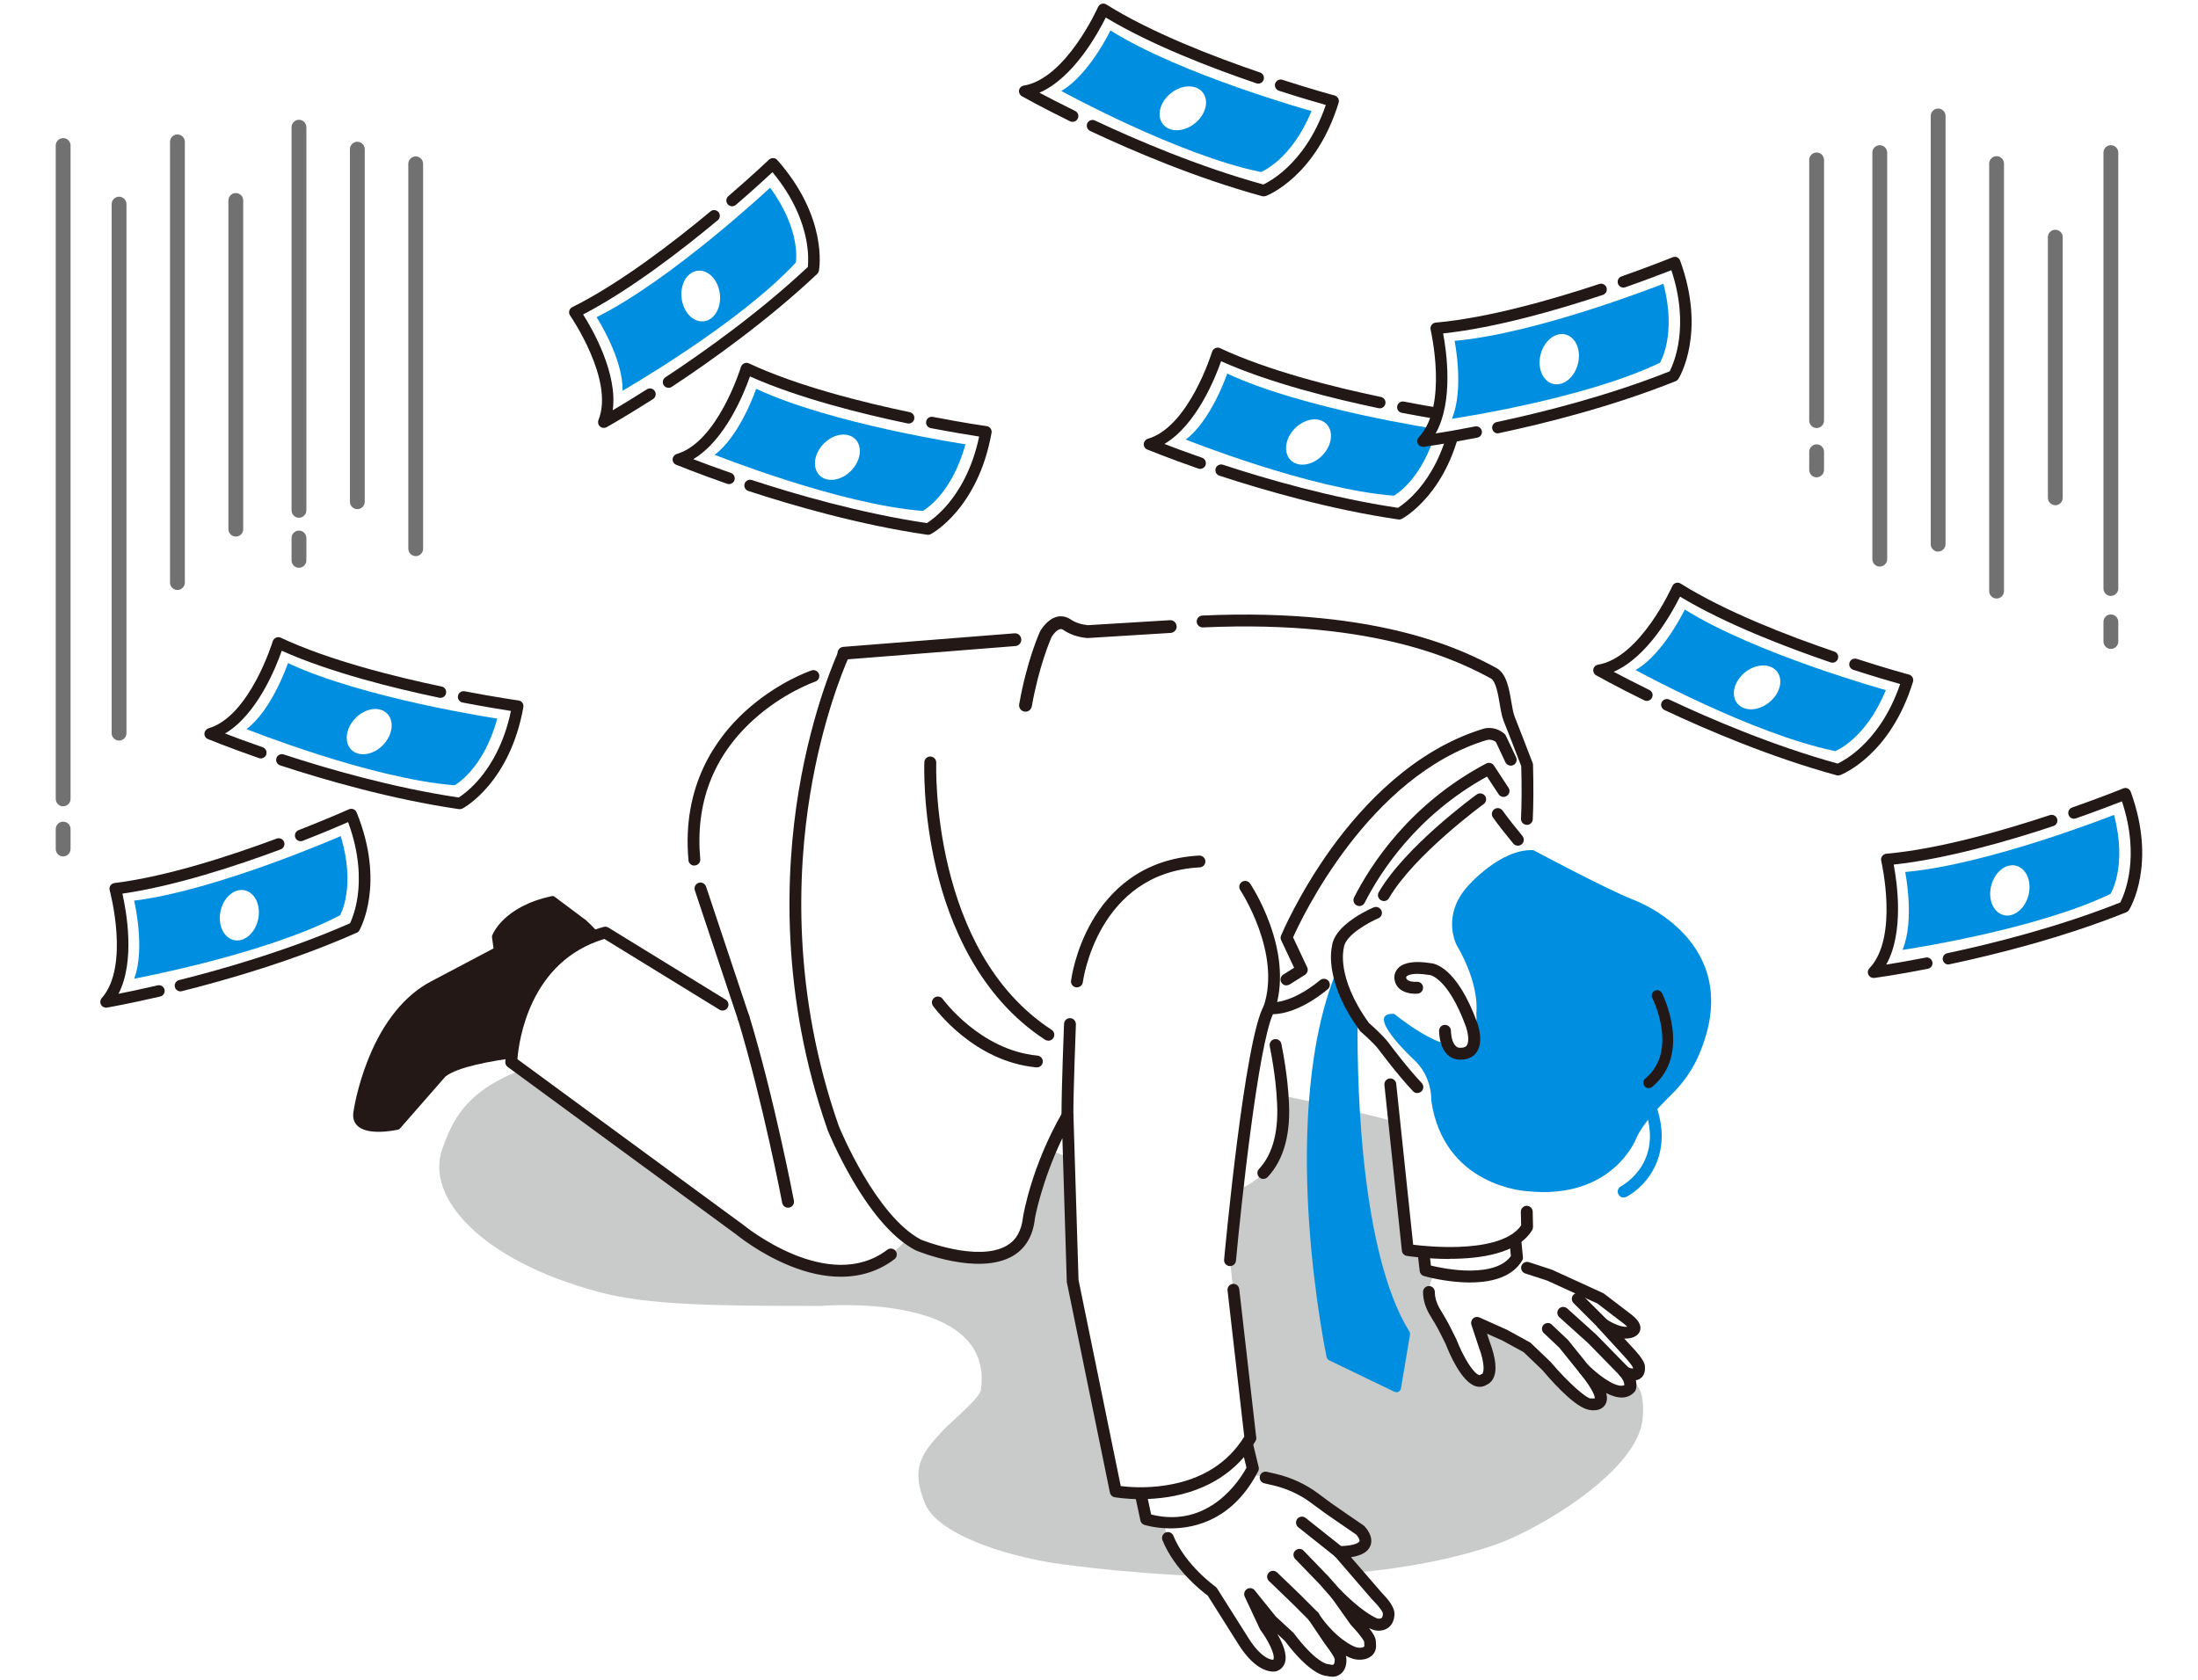 <?xml version="1.0" encoding="UTF-8"?>
<svg id="_レイヤー_1" xmlns="http://www.w3.org/2000/svg" width="97.37mm" height="74.44mm" version="1.1" xmlns:xlink="http://www.w3.org/1999/xlink" viewBox="0 0 276 211">
  <!-- Generator: Adobe Illustrator 29.8.1, SVG Export Plug-In . SVG Version: 2.1.1 Build 2)  -->
  <defs>
    <style>
      .st0 {
        fill: #c9caca;
      }

      .st1 {
        fill: #008fe0;
      }

      .st2 {
        fill: #231815;
      }

      .st3 {
        fill: #fff;
      }

      .st4 {
        fill: none;
      }

      .st5 {
        fill: url(#_新規パターンスウォッチ_14-2);
      }

      .st6 {
        fill: #727171;
      }

      .st7 {
        fill: #221815;
      }

      .st8 {
        fill: url(#_新規パターンスウォッチ_14);
      }
    </style>
    <pattern id="_新規パターンスウォッチ_14" data-name=" 新規パターンスウォッチ 14" x="0" y="0" width="27.22" height="27.22" patternTransform="translate(-11746.27 -3358.4) scale(.28 -.28)" patternUnits="userSpaceOnUse" viewBox="0 0 27.22 27.22">
      <g>
        <rect class="st4" width="27.22" height="27.22"/>
        <g>
          <rect class="st4" width="27.22" height="27.22"/>
          <path class="st1" d="M27.22-2.04C28.34-2.04,29.26-1.13,29.26,0s-.91,2.04-2.04,2.04S25.18,1.13,25.18,0s.91-2.04,2.04-2.04Z"/>
          <path class="st1" d="M13.61-2.04C14.74-2.04,15.65-1.13,15.65,0s-.91,2.04-2.04,2.04S11.57,1.13,11.57,0s.91-2.04,2.04-2.04Z"/>
          <path class="st1" d="M0-2.04C1.13-2.04,2.04-1.13,2.04,0S1.12,2.04,0,2.04-2.04,1.13-2.04,0-1.13-2.04,0-2.04Z"/>
          <path class="st1" d="M27.22,11.57c1.12,0,2.04.91,2.04,2.04s-.91,2.04-2.04,2.04-2.04-.91-2.04-2.04.91-2.04,2.04-2.04Z"/>
          <path class="st1" d="M13.61,11.57c1.13,0,2.04.91,2.04,2.04s-.91,2.04-2.04,2.04-2.04-.91-2.04-2.04.91-2.04,2.04-2.04Z"/>
          <path class="st1" d="M0,11.57c1.13,0,2.04.91,2.04,2.04s-.92,2.04-2.04,2.04-2.04-.91-2.04-2.04.91-2.04,2.04-2.04Z"/>
          <path class="st1" d="M27.22,25.18c1.12,0,2.04.91,2.04,2.04s-.91,2.04-2.04,2.04-2.04-.91-2.04-2.04.91-2.04,2.04-2.04Z"/>
          <path class="st1" d="M13.61,25.18c1.13,0,2.04.91,2.04,2.04s-.91,2.04-2.04,2.04-2.04-.91-2.04-2.04.91-2.04,2.04-2.04Z"/>
          <path class="st1" d="M0,25.18c1.13,0,2.04.91,2.04,2.04s-.91,2.04-2.04,2.04-2.04-.91-2.04-2.04.91-2.04,2.04-2.04Z"/>
          <path class="st1" d="M-13.61,25.18c1.13,0,2.04.91,2.04,2.04s-.91,2.04-2.04,2.04-2.04-.91-2.04-2.04.91-2.04,2.04-2.04Z"/>
          <path class="st1" d="M-13.61,27.22"/>
          <path class="st1" d="M6.8,4.77c1.13,0,2.04.91,2.04,2.04s-.91,2.04-2.04,2.04-2.04-.91-2.04-2.04.91-2.04,2.04-2.04Z"/>
          <path class="st1" d="M20.41,4.77c1.13,0,2.04.91,2.04,2.04s-.92,2.04-2.04,2.04-2.04-.91-2.04-2.04.91-2.04,2.04-2.04Z"/>
          <circle class="st1" cx="6.8" cy="20.42" r="2.04"/>
          <path class="st1" d="M20.41,18.37c1.13,0,2.04.91,2.04,2.04s-.92,2.04-2.04,2.04-2.04-.91-2.04-2.04.91-2.04,2.04-2.04Z"/>
          <path class="st1" d="M-6.8,18.37c1.13,0,2.04.91,2.04,2.04s-.91,2.04-2.04,2.04-2.04-.91-2.04-2.04.91-2.04,2.04-2.04Z"/>
          <path class="st1" d="M-6.8,20.42"/>
        </g>
      </g>
    </pattern>
    <pattern id="_新規パターンスウォッチ_14-2" data-name=" 新規パターンスウォッチ 14-2" x="0" y="0" width="27.22" height="27.22" patternTransform="translate(-11748.18 -3363.18) scale(.28 -.28)" patternUnits="userSpaceOnUse" viewBox="0 0 27.22 27.22">
      <g>
        <rect class="st4" width="27.22" height="27.22"/>
        <g>
          <rect class="st4" width="27.22" height="27.22"/>
          <path class="st1" d="M27.22-2.04C28.34-2.04,29.26-1.13,29.26,0s-.91,2.04-2.04,2.04S25.18,1.13,25.18,0s.91-2.04,2.04-2.04Z"/>
          <path class="st1" d="M13.61-2.04C14.74-2.04,15.65-1.13,15.65,0s-.91,2.04-2.04,2.04S11.57,1.13,11.57,0s.91-2.04,2.04-2.04Z"/>
          <path class="st1" d="M0-2.04C1.13-2.04,2.04-1.13,2.04,0S1.12,2.04,0,2.04-2.04,1.13-2.04,0-1.13-2.04,0-2.04Z"/>
          <path class="st1" d="M27.22,11.57c1.12,0,2.04.91,2.04,2.04s-.91,2.04-2.04,2.04-2.04-.91-2.04-2.04.91-2.04,2.04-2.04Z"/>
          <path class="st1" d="M13.61,11.57c1.13,0,2.04.91,2.04,2.04s-.91,2.04-2.04,2.04-2.04-.91-2.04-2.04.91-2.04,2.04-2.04Z"/>
          <path class="st1" d="M0,11.57c1.13,0,2.04.91,2.04,2.04s-.92,2.04-2.04,2.04-2.04-.91-2.04-2.04.91-2.04,2.04-2.04Z"/>
          <path class="st1" d="M27.22,25.18c1.12,0,2.04.91,2.04,2.04s-.91,2.04-2.04,2.04-2.04-.91-2.04-2.04.91-2.04,2.04-2.04Z"/>
          <path class="st1" d="M13.61,25.18c1.13,0,2.04.91,2.04,2.04s-.91,2.04-2.04,2.04-2.04-.91-2.04-2.04.91-2.04,2.04-2.04Z"/>
          <path class="st1" d="M0,25.18c1.13,0,2.04.91,2.04,2.04s-.91,2.04-2.04,2.04-2.04-.91-2.04-2.04.91-2.04,2.04-2.04Z"/>
          <path class="st1" d="M-13.61,25.18c1.13,0,2.04.91,2.04,2.04s-.91,2.04-2.04,2.04-2.04-.91-2.04-2.04.91-2.04,2.04-2.04Z"/>
          <path class="st1" d="M-13.61,27.22"/>
          <path class="st1" d="M6.8,4.77c1.13,0,2.04.91,2.04,2.04s-.91,2.04-2.04,2.04-2.04-.91-2.04-2.04.91-2.04,2.04-2.04Z"/>
          <path class="st1" d="M20.41,4.77c1.13,0,2.04.91,2.04,2.04s-.92,2.04-2.04,2.04-2.04-.91-2.04-2.04.91-2.04,2.04-2.04Z"/>
          <circle class="st1" cx="6.8" cy="20.42" r="2.04"/>
          <path class="st1" d="M20.41,18.37c1.13,0,2.04.91,2.04,2.04s-.92,2.04-2.04,2.04-2.04-.91-2.04-2.04.91-2.04,2.04-2.04Z"/>
          <path class="st1" d="M-6.8,18.37c1.13,0,2.04.91,2.04,2.04s-.91,2.04-2.04,2.04-2.04-.91-2.04-2.04.91-2.04,2.04-2.04Z"/>
          <path class="st1" d="M-6.8,20.42"/>
        </g>
      </g>
    </pattern>
  </defs>
  <path class="st0" d="M123.19,174.52c-.15,1.05-3.89,4.16-4.62,4.94-2.87,3.03-4.28,4.88-2.39,9.41,1.29,3.1,7.58,5.93,15.63,7.34,0,0,33.97,5.42,56.05-2.26,5.2-1.81,17.94-9.22,18.42-15.92.3-4.23-.96-4.81-4.76-6.82-3.79-2.02-6.5-5.88-10-8.35s-3.96-5.07-1.59-8.61c1.11-1.66-.47-2.21.07-4.12,1-3.52-3.37-6.04-6.94-7.09-23.51-6.92-48.03-10.5-72.57-10.58l-5.07.88c-10.38,1.65-20.02-2.68-30.4-1.23-15.95,2.23-17.96,8.07-19.46,12.12-2.23,6.05,4.78,14.03,19.53,17.99,6.31,1.69,14.6,1.78,27.99,1.78,0,0,21.85-1.91,20.09,10.52h.02Z"/>
  <path class="st3" d="M155.4,184.72l4.67,1.09c1.83.43,3.55,1.23,5.06,2.35.47.35,1,.75,1.6,1.18,0,0,3.14,2.18,4.09,2.82,0,0,2.66,2.66-2.66,2.76l4.68,5.42c.54.57,1.63,1.65,1.56,2.43-.05.6-.31,1.17-1.08,1.25-.31.03-.62-.04-.89-.18-.78-.39-2.25-1.28-4.58-3.61l2.34,3.3c.47.52,1.81,1.92,1.89,2.61,0,.02.03.51.03.52,0,.96-1.12,1.12-1.87.94-.57-.14-3.02-1.26-5.25-4.6l1.97,2.92c.41.62,1.45,1.76,1.44,2.5,0,.83-.33,1.65-1.62,1.31,0,0-1.62.13-4.86-4.18l-2.2-2.03-2.69-3.33,1.91,4.09s3.08,4.15,1.17,4.89c0,0-1.81.43-4.04-3.24l-3.83-6.06s-6.38-4.47-6.22-10.21l9.41-4.94h-.03Z"/>
  <g>
    <path class="st2" d="M167.3,210.42c-.2,0-.41-.03-.63-.08-.54-.03-2.28-.46-5.23-4.37l-1.73-1.6c.66.97,1.91,3.04,1.53,4.36-.14.48-.46.83-.94,1.01-.03,0-.05.02-.08.02-.23.05-2.3.41-4.69-3.52l-3.76-5.95c-.65-.48-4.12-3.14-5.66-6.91-.13-.31.02-.66.33-.78.31-.13.66.02.78.33,1.52,3.74,5.3,6.42,5.33,6.45.07.05.12.1.16.17l3.83,6.06c1.74,2.87,3.12,2.99,3.37,2.98.1-.05.13-.11.16-.19.22-.76-.83-2.65-1.65-3.75-.02-.03-.05-.07-.06-.1l-1.91-4.09c-.13-.28-.03-.6.23-.77.26-.16.6-.1.79.13l2.66,3.3,2.17,2s.05.05.07.08c2.71,3.6,4.17,3.91,4.35,3.94.08,0,.1,0,.18.02.31.08.54.08.66,0,.13-.1.2-.36.21-.73,0-.36-.61-1.18-.94-1.61-.15-.2-.29-.38-.39-.54l-1.88-2.8s-.06-.08-.08-.12c-.18-.28-.11-.65.17-.83.28-.18.65-.11.83.16l.08.12c2.08,3.06,4.32,4.12,4.81,4.24.39.09.84.05,1.03-.1.05-.04.1-.1.1-.25,0-.03-.02-.43-.02-.48-.02-.17-.31-.69-1.56-2.07l-.17-.19s-.03-.04-.04-.05l-2.34-3.3c-.18-.26-.14-.61.1-.81s.59-.19.81.03c1.71,1.71,3.2,2.88,4.42,3.49.14.07.35.14.56.12.24-.02.5-.1.55-.7.04-.46-.93-1.48-1.3-1.86l-.1-.11-.02-.02-4.68-5.42c-.15-.18-.19-.43-.09-.64.09-.21.3-.35.54-.36,2.33-.05,2.67-.59,2.71-.7.11-.27-.21-.76-.43-1-1.01-.68-3.92-2.7-4.05-2.79-.61-.45-1.15-.84-1.62-1.19-1.45-1.08-3.07-1.83-4.83-2.25l-1.13-.26c-.32-.08-.52-.4-.45-.72.08-.32.4-.52.72-.45l1.13.26c1.92.45,3.7,1.28,5.28,2.45.47.35,1,.74,1.59,1.18.02,0,3.13,2.17,4.07,2.8.03.02.06.05.09.08.12.12,1.18,1.23.73,2.34-.3.74-1.14,1.19-2.57,1.37l3.97,4.59c.87.91,1.7,1.87,1.63,2.79-.09,1.04-.68,1.7-1.62,1.8-.4.04-.82-.04-1.22-.24-.26-.13-.53-.28-.81-.45.78.89,1.26,1.59,1.32,2.15,0,.05.03.56.03.59,0,.49-.19.9-.56,1.19-.59.46-1.45.48-2.06.33-.26-.06-.72-.24-1.3-.58.12.28.19.55.19.82,0,.77-.25,1.34-.69,1.67-.27.2-.6.31-.98.31h0ZM166.7,209.14h0Z"/>
    <path class="st2" d="M167.3,210.56h0c-.21,0-.43-.03-.67-.09-.6-.03-2.36-.52-5.31-4.43l-.93-.85c.64,1.1,1.27,2.53.97,3.56-.15.52-.5.9-1.02,1.1-.03,0-.07.02-.1.03-.24.06-2.4.44-4.85-3.58l-3.74-5.93c-.73-.54-4.15-3.2-5.68-6.95-.07-.18-.07-.39,0-.57.08-.18.22-.33.4-.4.18-.08.39-.07.57,0,.18.08.33.22.4.41,1.51,3.71,5.25,6.36,5.28,6.39.08.06.15.13.2.21l3.83,6.06c1.68,2.75,2.96,2.91,3.21,2.91.04-.02.05-.05.06-.09.18-.64-.7-2.38-1.63-3.62-.03-.04-.06-.08-.08-.13l-1.91-4.09c-.16-.34-.04-.75.28-.95.32-.2.74-.13.97.16l2.66,3.3,2.16,1.99s.06.06.09.1c2.6,3.45,4.01,3.84,4.24,3.88.08,0,.13,0,.19.02h.03c.33.1.49.06.53.03.07-.05.15-.27.15-.62,0-.31-.64-1.16-.91-1.53-.14-.19-.29-.38-.4-.55l-1.97-2.92c-.23-.34-.14-.8.2-1.03s.8-.14,1.03.2l.08.12c2.05,3.03,4.25,4.07,4.73,4.18.39.09.77.03.91-.08.02-.02.05-.04.05-.14,0-.02-.02-.42-.02-.47s-.11-.43-1.53-1.98l-.17-.19s-.04-.05-.05-.07l-2.34-3.3c-.23-.32-.17-.75.13-1,.29-.25.74-.23,1.01.04,1.7,1.7,3.17,2.87,4.39,3.47.12.06.3.13.49.11.17-.02.38-.04.42-.57.02-.27-.4-.86-1.26-1.75l-.13-.13-4.68-5.42c-.19-.22-.23-.53-.12-.79.12-.26.38-.43.66-.44,2.33-.05,2.57-.59,2.58-.61.07-.17-.15-.57-.39-.84-.95-.64-3.52-2.42-4.02-2.77-.62-.46-1.16-.85-1.63-1.2-1.43-1.07-3.04-1.81-4.78-2.22l-1.13-.26c-.4-.09-.65-.49-.55-.89.09-.4.49-.65.89-.55l1.13.26c1.94.46,3.74,1.29,5.33,2.48.47.35,1,.74,1.59,1.18l.04.03c.74.51,3.21,2.23,4.02,2.77.04.03.08.06.11.09.13.13,1.25,1.29.76,2.49-.3.75-1.1,1.22-2.43,1.42l3.8,4.39c.88.92,1.74,1.91,1.66,2.9-.09,1.12-.73,1.82-1.75,1.93-.43.05-.87-.04-1.3-.25-.05-.02-.09-.05-.14-.07.55.7.81,1.19.85,1.62,0,.05.03.57.03.61,0,.53-.21.99-.61,1.3-.63.5-1.54.51-2.18.36-.13-.03-.47-.13-1-.41.05.18.07.35.07.52,0,.82-.27,1.42-.75,1.78-.3.22-.65.34-1.07.34h.05ZM158.89,203.42l2.64,2.44c2.97,3.93,4.69,4.31,5.14,4.34.24.06.44.08.63.08.35,0,.65-.09.9-.28.41-.31.62-.83.63-1.56,0-.23-.05-.48-.18-.76l-.17-.4.38.22c.71.41,1.14.54,1.26.56.58.14,1.39.13,1.93-.3.33-.26.51-.64.51-1.08,0-.04-.03-.53-.03-.58-.05-.47-.44-1.09-1.29-2.07l-.61-.71.79.49c.28.17.54.32.8.45.38.19.77.27,1.15.23.87-.09,1.41-.7,1.5-1.67.07-.87-.74-1.8-1.59-2.68l-4.15-4.8.26-.03c1.38-.17,2.18-.59,2.46-1.28.41-1.03-.59-2.07-.7-2.19-.02-.02-.04-.04-.07-.06-.79-.53-3.08-2.11-4.03-2.77l-.05-.03c-.6-.44-1.13-.83-1.6-1.18-1.56-1.17-3.32-1.98-5.23-2.43l-1.13-.26c-.25-.06-.5.1-.55.34-.06.25.1.5.34.55l1.13.26c1.78.42,3.43,1.18,4.89,2.27.47.35,1.01.75,1.61,1.19.52.36,3.1,2.15,4.04,2.78l.03.02c.22.24.6.79.46,1.15-.09.22-.55.74-2.84.79-.18,0-.34.11-.41.27s-.04.35.07.49l4.79,5.54c.68.71,1.37,1.51,1.34,1.97-.06.68-.37.8-.67.83-.25.03-.49-.06-.64-.14-1.24-.62-2.74-1.8-4.46-3.52-.17-.17-.44-.18-.62-.03-.18.16-.22.42-.08.62l2.34,3.3s.02.03.03.04l.17.18c1.03,1.12,1.57,1.85,1.6,2.14,0,.06.02.46.03.49,0,.21-.08.31-.16.36-.23.18-.71.24-1.15.13-.5-.12-2.79-1.19-4.89-4.3l-.08-.12c-.14-.21-.43-.27-.64-.13s-.27.43-.13.64l1.97,2.92c.11.16.25.35.39.53.47.63.98,1.33.97,1.7,0,.3-.06.68-.27.84-.19.14-.53.09-.78.03h-.03c-.05-.02-.06-.02-.09-.02h-.04c-.27-.04-1.75-.41-4.44-3.99l-.06-.06-2.17-2-2.67-3.31c-.15-.18-.41-.22-.6-.1-.2.12-.27.38-.17.59l1.91,4.09s.03.06.05.08c.78,1.05,1.92,3.02,1.67,3.87-.03.09-.07.2-.23.28l-.06.02c-.26.02-1.69-.06-3.5-3.04l-3.83-6.06c-.03-.05-.07-.1-.13-.13-.04-.03-3.84-2.72-5.38-6.51-.05-.11-.13-.2-.25-.25-.11-.05-.24-.05-.35,0s-.2.13-.25.25c-.05.11-.05.24,0,.35,1.51,3.72,4.94,6.36,5.61,6.85l.04.04,3.76,5.95c2.34,3.85,4.32,3.5,4.54,3.45.02,0,.04,0,.06-.02.43-.17.73-.49.85-.92.37-1.29-.93-3.39-1.51-4.24l-.7-1.03v.04Z"/>
  </g>
  <path class="st3" d="M198.99,171.97h0s4.15,4.15,5.71,2.3c0,0,.27-.91-.73-2.01,0,0,2.01,1.1,1.83-.64,0,0,.09-.37-1.46-2.01l-3.11-3.38s1.83,1.28,3.2,1.1c0,0,1.83-.18,0-1.64l-3.47-2.65-6.39-2.92-8.13-2.65-6.03,2.19s-2.03,2.11-.17,5.17c.45.74.9,1.49,1.28,2.27l.71,1.42s2.31,6.01,4.11,4.73c0,0,1.59-.32,0-4.55l-.85-2.57,3.5,1.57,2.77,1.52,2.45,2.34s4.37,5.15,5.74,4.78c0,0,2.98.43-.96-4.36h0Z"/>
  <g>
    <path class="st2" d="M199.83,176.94c-1.58,0-4.44-3.07-6.07-4.99l-2.37-2.26-2.68-1.47-2.23-1,.42,1.28c.8,2.12.95,3.68.44,4.6-.24.43-.56.61-.75.68-.38.24-.82.3-1.26.16-1.79-.54-3.35-4.36-3.67-5.2l-.7-1.39c-.39-.78-.86-1.56-1.26-2.22-.58-.96-.88-1.93-.87-2.9,0-.33.27-.6.6-.6h0c.33,0,.6.27.6.6,0,.74.23,1.5.7,2.27.42.69.9,1.49,1.31,2.31l.71,1.42s.02.04.02.05c.65,1.7,1.99,4.23,2.91,4.51.12.03.2.02.3-.05.06-.04.12-.07.19-.09.23-.11.63-1.03-.4-3.76l-.86-2.6c-.07-.23,0-.48.17-.64.18-.16.43-.2.65-.1l3.5,1.57s.03,0,.04.02l2.77,1.52s.09.06.13.09l2.45,2.34s.03.03.04.05c2.1,2.47,4.46,4.59,5.11,4.59h.03c.08-.02.15-.02.23,0,.15.02.35-.02.38-.06,0,0,.31-.65-1.88-3.32-.2-.25-.18-.61.06-.83.24-.22.6-.21.83.02,1.03,1.03,3.09,2.64,4.26,2.59.19,0,.33-.06.45-.16,0-.21-.05-.71-.61-1.32-.2-.22-.21-.55-.03-.78.18-.23.5-.3.76-.16.33.18.78.3.93.26,0-.04.03-.14,0-.31h0c-.04-.11-.26-.56-1.3-1.66l-3.11-3.39c-.21-.23-.21-.57,0-.8.2-.23.55-.27.8-.1.46.32,1.85,1.12,2.77.99.08,0,.17-.03.23-.05-.07-.1-.22-.27-.53-.52l-3.41-2.6-6.3-2.88-2.79-.91c-.32-.1-.49-.44-.39-.76.1-.32.44-.49.76-.39l2.82.92s.04.02.06.02l6.39,2.92s.08.04.12.07l3.47,2.65c.54.44,1.23,1.09,1.01,1.84-.22.74-1.13.86-1.31.88-.29.04-.6.02-.9-.03l1.2,1.3c1.35,1.43,1.63,2.05,1.62,2.41.07.8-.25,1.19-.53,1.38-.2.13-.42.19-.65.2.21.68.08,1.16.06,1.24s-.06.15-.12.22c-.36.43-.85.66-1.43.69-.72.03-1.53-.28-2.29-.71.26.68.26,1.21.02,1.63-.38.68-1.18.7-1.49.68h-.14v.05ZM186.17,172.66h0ZM186.22,172.65h0ZM186.22,172.65h0ZM186.22,172.65h0ZM205.2,171.68h0ZM205.2,171.49h0ZM205.21,171.47v.03-.03Z"/>
    <path class="st2" d="M199.83,177.08c-1.57,0-4.22-2.74-6.17-5.04l-2.34-2.24-2.67-1.46-1.93-.86.32.97c.82,2.17.97,3.76.43,4.71-.26.48-.63.67-.82.75-.4.25-.87.31-1.35.17-1.81-.55-3.34-4.18-3.76-5.28l-.69-1.38c-.39-.78-.85-1.55-1.26-2.21-.6-.98-.9-1.98-.9-2.97,0-.41.33-.74.74-.74s.74.34.74.75c0,.71.23,1.45.68,2.19.42.69.9,1.49,1.31,2.32l.71,1.42s.02.04.03.07c.75,1.94,2.03,4.18,2.82,4.42.07.02.11.02.17-.03.07-.05.15-.09.23-.11.12-.06.5-.93-.5-3.57l-.86-2.6c-.09-.28,0-.59.21-.79s.53-.25.8-.13l3.5,1.57s.04.02.05.03l2.77,1.52c.06.03.11.07.16.12l2.45,2.34s.04.04.05.06c2.21,2.6,4.46,4.54,5,4.54.09-.02.18-.03.28,0,.08,0,.18,0,.23-.02,0-.14-.06-.93-1.87-3.13-.25-.31-.22-.76.07-1.02.29-.27.74-.26,1.03.02,1.01,1.01,3.02,2.6,4.16,2.55.13,0,.23-.03.32-.09,0-.21-.1-.64-.57-1.15-.25-.27-.26-.67-.04-.96.23-.29.62-.37.94-.19.27.15.58.23.74.25v-.16c-.02-.05-.23-.48-1.26-1.58l-3.11-3.39c-.26-.28-.26-.71,0-.99.25-.29.67-.34.99-.12.41.29,1.79,1.08,2.67.97-.08-.08-.2-.19-.36-.33l-3.39-2.59-6.29-2.87-2.77-.9c-.39-.13-.6-.55-.48-.94.13-.39.55-.6.94-.48l2.82.92s.05.02.08.03l6.39,2.92s.1.05.14.08l3.47,2.65c.57.46,1.3,1.16,1.06,1.99-.24.82-1.24.96-1.43.98-.17.02-.36.03-.56.02l.94,1.02c1.48,1.56,1.66,2.16,1.66,2.51.07.86-.28,1.29-.59,1.5-.16.11-.34.18-.55.21.15.63.04,1.07,0,1.16-.03.1-.08.19-.14.27-.39.46-.92.71-1.53.74-.59.02-1.28-.16-2.05-.56.15.56.12,1.02-.1,1.41-.42.75-1.27.77-1.62.75h-.14ZM186.25,166.96l2.52,1.13,2.72,1.49,2.37,2.26c1.58,1.85,4.43,4.95,5.97,4.95h.12c.32.02,1.04,0,1.38-.61.22-.39.21-.88-.03-1.51l-.14-.37.34.19c.86.49,1.6.72,2.22.69.54-.02.99-.24,1.33-.64.04-.05.07-.1.09-.16.02-.05.14-.51-.06-1.16l-.05-.17h.18c.22-.02.42-.08.58-.19.25-.17.53-.52.47-1.25,0-.43-.51-1.19-1.58-2.32l-1.48-1.61.4.07c.31.05.6.06.86.02.17-.02,1-.13,1.2-.78.2-.67-.45-1.28-.96-1.69l-3.47-2.65s-.06-.04-.09-.05l-6.39-2.92s-.03,0-.05-.02l-2.82-.92c-.24-.08-.5.05-.58.3-.08.24.05.5.3.58l2.79.91,6.34,2.9,3.41,2.6c.33.26.49.45.56.56l.11.15-.18.06c-.08.03-.18.05-.26.06-.97.13-2.4-.69-2.87-1.02-.19-.14-.46-.1-.61.07-.16.18-.15.44,0,.61l3.11,3.39c.81.86,1.14,1.34,1.26,1.56l.08.02h-.02.02-.07l.06.02h-.07s.04.07.05.09v.04c.03.22,0,.34,0,.38l-.02.07-.08.02c-.21.05-.7-.1-1.03-.28-.2-.11-.44-.06-.58.12s-.13.43.02.59c.58.63.65,1.16.65,1.42v.07l-.05.04c-.14.12-.32.18-.54.19-1.22.04-3.28-1.55-4.37-2.64-.17-.17-.45-.18-.63-.02-.18.17-.2.44-.05.63,2.17,2.64,1.96,3.36,1.9,3.47-.08.15-.43.15-.52.14h-.24c-.79,0-3.32-2.4-5.22-4.64l-.03-.03-2.44-2.34s-.06-.05-.1-.07l-2.78-1.52s-.02,0-.03-.02l-3.5-1.57c-.17-.07-.36-.04-.5.08s-.19.31-.13.49l.86,2.6c.91,2.41.73,3.5.45,3.84,0,.05-.05.08-.1.09h-.03c-.07.02-.11.04-.15.07-.14.1-.26.12-.42.07-1.02-.31-2.38-2.98-3-4.59,0,0,0-.03-.02-.04l-.71-1.42c-.41-.82-.89-1.62-1.3-2.3-.48-.79-.72-1.58-.72-2.34,0-.25-.21-.46-.46-.46s-.46.21-.46.46c0,.94.29,1.89.85,2.82.41.67.87,1.44,1.27,2.23l.7,1.39c.3.77,1.85,4.6,3.59,5.13.4.12.79.07,1.14-.15.18-.07.48-.23.7-.63.49-.88.34-2.39-.45-4.48l-.52-1.59v.04ZM205.27,171.49h.05-.06s-.05,0-.05,0h.06Z"/>
  </g>
  <path class="st2" d="M73.39,115.42l-3.76-2.82c-.09-.07-.21-.1-.32-.07-6.11,1.29-7.46,4.81-7.51,4.96-.02.06-.03.13-.02.19l.19,1.42-7.82,4.13c-3.29,1.71-6.03,5.08-7.9,9.75-1.41,3.5-1.84,6.45-1.85,6.55-.19.95.15,1.52.47,1.83.61.6,1.67.77,2.67.77,1.17,0,2.26-.23,2.47-.28.08-.02.16-.06.21-.13l5.71-6.53c3.05-2.38,16.18-3.04,16.31-3.05.13,0,.25-.08.32-.19.18-.28,4.45-7.01,4.77-9.9.33-3-3.73-6.48-3.92-6.64h-.02Z"/>
  <g>
    <path class="st3" d="M141.05,177.39l2.87,13.4s8.61,2.87,13.4-6.38l-2.87-11.8-13.4,4.78h0Z"/>
    <g>
      <path class="st2" d="M146.98,191.79c-1.89,0-3.21-.42-3.25-.43-.2-.07-.35-.24-.4-.44l-2.87-13.4c-.06-.3.1-.59.39-.69l13.4-4.78c.16-.06.34-.04.49.04.15.08.26.22.3.39l2.87,11.8c.03.14.02.29-.05.42-3.09,5.97-7.76,7.11-10.87,7.11v-.02ZM144.43,190.3c1.56.4,8.21,1.59,12.24-5.98l-2.66-10.93-12.27,4.38,2.68,12.53h.01Z"/>
      <path class="st2" d="M146.98,191.93c-1.93,0-3.28-.44-3.29-.44-.25-.08-.44-.29-.49-.55l-2.87-13.4c-.08-.36.13-.73.48-.86l13.4-4.78c.2-.07.42-.05.6.05.19.1.32.27.37.48l2.87,11.8c.04.17.02.36-.06.52-3.07,5.94-7.68,7.18-11,7.18h0ZM154.44,172.14c-.05,0-.1,0-.15.03l-13.4,4.78c-.22.08-.34.31-.3.53l2.87,13.4c.03.16.15.29.3.34,0,0,1.32.43,3.2.43,3.24,0,7.74-1.22,10.75-7.03.05-.1.06-.21.04-.32l-2.87-11.8c-.03-.13-.11-.23-.23-.3-.07-.04-.14-.06-.22-.06h0ZM147.04,190.76c-1.21,0-2.17-.2-2.64-.32l-.08-.02-.02-.09-2.71-12.65,12.53-4.48,2.71,11.14-.03.05c-1.73,3.25-4.14,5.29-7.14,6.05-.94.24-1.83.32-2.62.32h0ZM144.55,190.19c7.33,1.83,11.2-4.46,11.97-5.88l-2.61-10.72-12,4.29,2.64,12.32h0Z"/>
    </g>
  </g>
  <g>
    <path class="st3" d="M178.05,151.23l.96,8.29s8.93,2.55,11.48-1.59l-.64-6.7h-11.8Z"/>
    <g>
      <path class="st2" d="M184.56,160.91c-2.86,0-5.52-.74-5.72-.8-.23-.07-.4-.27-.43-.51l-.96-8.29c-.02-.17.03-.34.15-.47.11-.13.28-.2.45-.2h11.8c.31,0,.57.24.6.55l.64,6.7c0,.13-.02.26-.09.37-1.29,2.09-3.94,2.66-6.44,2.66h0ZM179.55,159.05c.74.18,2.43.55,4.28.64,2.09.09,4.81-.16,6.03-1.9l-.57-5.94h-10.58l.83,7.21h.01Z"/>
      <path class="st2" d="M184.56,161.05c-2.91,0-5.65-.77-5.76-.81-.29-.08-.5-.33-.53-.63l-.96-8.29c-.02-.21.04-.42.18-.58s.34-.25.56-.25h11.8c.39,0,.7.29.74.67l.64,6.7c.02.16-.02.32-.11.46-1.11,1.81-3.32,2.73-6.56,2.73ZM178.05,150.77c-.13,0-.26.06-.34.15-.09.1-.13.23-.11.36l.96,8.29c.02.19.15.34.33.39.11.03,2.82.8,5.69.8,3.13,0,5.26-.87,6.31-2.59.05-.08.08-.19.07-.28l-.64-6.7c-.02-.24-.22-.42-.46-.42h-11.81ZM184.56,159.84c-.25,0-.5,0-.74-.02-1.89-.09-3.64-.48-4.31-.64l-.1-.02-.86-7.47h10.87l.58,6.12-.03.04c-1.12,1.6-3.43,1.98-5.42,1.98h.01ZM179.68,158.93c.72.17,2.38.53,4.16.61,2.03.09,4.68-.15,5.88-1.8l-.55-5.76h-10.29l.8,6.96h0Z"/>
    </g>
  </g>
  <g>
    <path class="st1" d="M176.45,167.5l-1.13,6.72-8.15-3.93s-6.1-28.81.87-47.24h0l2.79,2.01-.93,1.7s-.93,28.78,6.56,40.74h0Z"/>
    <path class="st1" d="M175.32,174.82c-.09,0-.18-.02-.26-.06l-8.15-3.93c-.17-.08-.29-.24-.33-.42-.02-.07-1.54-7.35-2.19-16.79-.6-8.73-.55-21.16,3.08-30.78.07-.18.21-.31.39-.36s.37-.02.53.09l2.79,2.01c.25.18.32.51.18.78l-.86,1.58c-.03,1.05-.17,7.79.47,15.69.91,11.27,2.99,19.76,6,24.57.08.13.11.27.08.42l-1.13,6.72c-.03.19-.15.35-.32.43-.09.04-.18.07-.28.07v-.02ZM167.69,169.87l7.16,3.46.96-5.71c-3.09-5.06-5.13-13.45-6.06-24.93-.7-8.62-.47-15.88-.47-15.95,0-.09.03-.19.07-.27l.67-1.24-1.71-1.24c-1.88,5.33-3.76,14.63-2.74,29.52.57,8.31,1.82,14.92,2.11,16.36h0Z"/>
  </g>
  <path class="st3" d="M87.47,110.09c-3.19-19.14,14.67-25.2,14.67-25.2,18.42-6.46,40.74,2.95,40.74,2.95l12.44,30.14c5.26,8.85,5.74,19.85,5.74,19.85,1.44,18.42-19.38,10.84-19.38,10.84l-19.77-8.61c-1.47,10.87-4.44,8.54-6.02,12.12-.47,1.07-1.03,2.09-1.74,3.02-7.9,10.31-21.27-.78-21.27-.78l-28.7-21.05s.32-13.08,11.8-16.27l17.38,10.68-5.9-17.7h0Z"/>
  <path class="st8" d="M87.47,110.09c-3.19-19.14,14.67-25.2,14.67-25.2,18.42-6.46,40.74,2.95,40.74,2.95l12.44,30.14c5.26,8.85,5.74,19.85,5.74,19.85,1.44,18.42-19.38,10.84-19.38,10.84l-19.77-8.61c-1.47,10.87-4.44,8.54-6.02,12.12-.47,1.07-1.03,2.09-1.74,3.02-7.9,10.31-21.27-.78-21.27-.78l-28.7-21.05s.32-13.08,11.8-16.27l14.73,9.05,2.66,1.63-5.9-17.7h0Z"/>
  <g>
    <path class="st2" d="M87.19,108.56c-.31,0-.57-.24-.6-.55-.84-9.26,3.39-15.21,7.08-18.58,3.98-3.63,8.1-5.05,8.28-5.11.31-.11.66.06.76.38.11.31-.06.66-.38.76-.04.01-4.09,1.42-7.89,4.89-5.05,4.62-7.29,10.52-6.66,17.55.03.33-.21.62-.55.65h-.05,0Z"/>
    <path class="st2" d="M87.19,108.7c-.39,0-.71-.29-.74-.68-.84-9.32,3.41-15.31,7.12-18.69,4-3.65,8.15-5.08,8.33-5.14.39-.13.81.08.94.46.13.39-.08.81-.46.94-.04.01-4.07,1.41-7.84,4.86-5.02,4.59-7.24,10.45-6.61,17.43.02.2-.04.39-.17.54s-.31.25-.5.26h-.07v.02ZM102.14,84.44s-.1,0-.15.02c-.17.06-4.27,1.47-8.23,5.08-3.67,3.34-7.86,9.25-7.03,18.46.02.25.24.44.5.42.12-.01.23-.07.31-.16.08-.09.12-.21.1-.34-.64-7.07,1.62-13.01,6.7-17.66,3.81-3.49,7.89-4.91,7.94-4.92.24-.08.37-.34.29-.58-.07-.19-.24-.31-.44-.31h.01Z"/>
  </g>
  <g>
    <path class="st2" d="M93.37,128.4c-.25,0-.49-.16-.57-.41l-5.41-16.22c-.11-.32.07-.66.38-.76.32-.1.66.06.76.38l5.41,16.22c.11.32-.07.66-.38.76-.06.02-.13.03-.19.03h0Z"/>
    <path class="st2" d="M93.37,128.54c-.32,0-.6-.2-.71-.51l-5.41-16.22c-.06-.19-.05-.39.04-.57.09-.18.24-.31.43-.37.39-.13.81.08.94.47l5.41,16.22c.06.19.05.39-.04.57s-.24.31-.43.37c-.08.03-.16.04-.24.04h0ZM87.96,111.11s-.1,0-.14.02c-.12.04-.21.12-.27.23-.05.11-.06.23-.03.35l5.41,16.22c.08.24.34.37.58.29.12-.04.21-.12.27-.23.05-.11.06-.23.03-.35l-5.41-16.22c-.06-.19-.24-.31-.44-.31Z"/>
  </g>
  <g>
    <path class="st2" d="M105.57,160.19c-1.99,0-4.14-.46-6.41-1.39-3.69-1.51-6.4-3.7-6.64-3.9l-28.69-21.04c-.16-.12-.25-.3-.25-.5,0-.14.47-13.56,12.24-16.83.16-.04.33-.02.48.07l14.73,9.05c.28.17.37.55.2.83-.17.28-.55.37-.83.2l-14.5-8.91c-9.73,2.88-10.95,13.39-11.09,15.32l28.44,20.86s.02,0,.03.02c.11.09,10.74,8.77,18.21,3.1.26-.2.64-.15.84.12.2.26.15.64-.12.84-1.91,1.45-4.15,2.17-6.64,2.17h0Z"/>
    <path class="st2" d="M105.57,160.33c-2.02,0-4.19-.47-6.46-1.4-3.69-1.51-6.38-3.68-6.68-3.92l-28.68-21.03c-.2-.14-.31-.37-.3-.62,0-.14.47-13.67,12.35-16.96.2-.06.41-.02.59.08l14.73,9.05c.17.1.29.27.33.46.05.19.01.39-.09.56-.21.35-.67.46-1.02.24l-14.45-8.88c-9.44,2.83-10.75,12.89-10.92,15.1l28.41,20.84c.11.09,10.65,8.7,18.04,3.09.16-.12.35-.17.55-.14.2.03.37.13.49.29.12.16.17.35.14.55s-.13.37-.29.49c-1.92,1.46-4.19,2.2-6.73,2.2h-.01ZM75.99,116.65s-.08,0-.12.02c-11.67,3.24-12.13,16.56-12.14,16.7,0,.15.07.29.19.38l28.69,21.04c.3.24,2.96,2.39,6.61,3.88,2.24.92,4.38,1.38,6.35,1.38,2.48,0,4.68-.72,6.56-2.14.1-.07.16-.18.18-.3.02-.12-.02-.24-.09-.34-.07-.1-.18-.16-.31-.18-.12-.02-.24.02-.34.09-7.57,5.74-18.28-3.01-18.39-3.1l-.02-.02-28.5-20.9v-.08c.16-2.07,1.41-12.55,11.2-15.45l.06-.02.05.03,14.5,8.91c.22.13.5.06.63-.15.06-.1.08-.23.06-.35-.03-.12-.1-.22-.21-.29l-14.73-9.05c-.07-.04-.16-.07-.24-.07h0Z"/>
  </g>
  <g>
    <path class="st2" d="M158.64,147.91c-.15,0-.29-.05-.41-.16-.24-.23-.26-.61-.03-.85,1.81-1.95,2.58-4.98,2.26-9.01,0-.05-.13-2.78-.89-6.54-.07-.33.15-.64.47-.71.33-.07.64.15.71.47.78,3.86.9,6.59.91,6.7.34,4.36-.53,7.69-2.58,9.9-.12.13-.28.19-.44.19h0Z"/>
    <path class="st2" d="M158.64,148.05c-.19,0-.37-.07-.51-.2-.3-.28-.32-.75-.04-1.05,1.79-1.92,2.54-4.92,2.23-8.9,0-.3-.16-2.93-.88-6.52-.04-.19,0-.39.11-.56s.28-.28.47-.32c.4-.08.8.18.88.58.78,3.87.91,6.61.91,6.72.34,4.4-.54,7.77-2.62,10-.14.15-.34.24-.54.24h-.01ZM160.17,130.77h-.09c-.12.02-.22.09-.29.2-.07.1-.09.23-.07.35.73,3.61.88,6.26.89,6.55.32,4.07-.46,7.13-2.3,9.12-.17.19-.16.48.02.65.18.17.48.16.65-.02,2.03-2.18,2.88-5.47,2.55-9.79,0-.12-.13-2.84-.91-6.68-.04-.22-.24-.37-.45-.37h0Z"/>
  </g>
  <path class="st3" d="M104.61,141.67s4.62,11.48,10.68,14.67c0,0,12.93,5.5,13.89-3.43,0,0,1.02-6.21,4.85-12.83l.64,20.73,5.42,26.47s11.64,2.15,16.9-6.7l-2.55-22.33s2.55-27.83,4.94-31.65c0,0,3.59.72,9.09-5.02l5.02,4.31,3.27,31.1s12.12,1.91,14.99-2.87l-1.04-45.69s1.36-.88,1.04-12.36c0,0-1.81-4.73-2.23-5.74-.64-1.54-.52-5-1.99-5.79-4.99-2.67-15.47-7.45-36.52-6.49-4.69.4-11.31,1.11-15.07,1.44-1.07.09-2.59-1.28-3.59-1.2-1.34.12-2.44,1.46-3.66,1.57-24.97,2.18-22.73,2.18-22.73,2.18,0,0-12.84,26.87-1.36,59.64h0Z"/>
  <path class="st5" d="M104.61,141.67s4.62,11.48,10.68,14.67c0,0,12.93,5.5,13.89-3.43,0,0,1.02-6.21,4.85-12.83l.64,20.73,5.42,26.47s11.64,2.15,16.9-6.7l-2.55-22.33s2.55-27.83,4.94-31.65c0,0,3.59.72,9.09-5.02l5.02,4.31,3.27,31.1s12.12,1.91,14.99-2.87l-1.04-45.69s1.36-.88,1.04-12.36c0,0-1.81-4.73-2.23-5.74-.64-1.54-.52-5-1.99-5.79-4.99-2.67-15.47-7.45-36.52-6.49-4.69.4-11.31,1.11-15.07,1.44-1.07.09-2.59-1.28-3.59-1.2-1.34.12-2.44,1.46-3.66,1.57-24.97,2.18-22.73,2.18-22.73,2.18,0,0-12.84,26.87-1.36,59.64h0Z"/>
  <g>
    <path class="st2" d="M182.04,157.96c-2.83,0-5.15-.36-5.37-.39-.27-.04-.48-.26-.5-.53l-2.19-20.8c-.03-.33.21-.63.54-.66.33-.03.63.21.66.54l2.14,20.33c.96.12,3.33.38,5.87.29,2.87-.1,6.56-.68,7.97-2.79l-.04-1.74c0-.33.26-.61.59-.62h0c.33,0,.59.26.6.59l.04,1.93c0,.11-.03.23-.09.32-1.74,2.91-6.44,3.55-10.23,3.55v-.02Z"/>
    <path class="st2" d="M182.04,158.1c-2.84,0-5.14-.35-5.39-.39-.33-.05-.59-.32-.62-.66l-2.19-20.8c-.04-.41.25-.77.66-.82.41-.04.78.26.82.66l2.13,20.22c.98.12,3.29.36,5.73.27,2.8-.1,6.43-.65,7.83-2.7l-.04-1.7c0-.2.07-.39.21-.53s.32-.23.52-.23h0c.42,0,.75.33.76.73l.04,1.92c0,.14-.03.28-.11.4-1.79,2.99-6.62,3.61-10.35,3.61v.02ZM174.58,135.72h-.05c-.25.03-.44.25-.41.51l2.19,20.8c.02.21.18.37.39.41.25.04,2.53.39,5.35.39,3.66,0,8.39-.6,10.11-3.48.04-.07.07-.16.07-.25l-.04-1.93c0-.25-.21-.45-.46-.45-.13,0-.25.05-.33.14s-.13.21-.13.33l.04,1.79-.02.04c-1.45,2.17-5.2,2.75-8.08,2.86-2.56.09-4.97-.17-5.89-.29h-.11l-2.15-20.46c-.03-.24-.22-.41-.46-.41h-.02Z"/>
  </g>
  <g>
    <path class="st2" d="M154.45,158.85h-.06c-.33-.03-.57-.32-.54-.65.1-1.14,2.59-28.01,5.03-31.92.13-.21.38-.32.63-.27.02,0,2.46.39,6.35-2.81.26-.21.64-.17.85.08.21.26.17.64-.08.85-3.42,2.81-5.91,3.11-6.88,3.09-1.86,3.92-4,23.6-4.69,31.08-.03.31-.29.55-.6.55h-.01Z"/>
    <path class="st2" d="M154.45,158.99h-.07c-.41-.04-.71-.4-.67-.81.11-1.14,2.6-28.05,5.05-31.98.16-.26.47-.4.78-.34.02,0,2.43.34,6.23-2.78.32-.26.79-.21,1.05.1.26.32.21.79-.1,1.05-3.39,2.78-5.88,3.12-6.88,3.13-1.85,4.1-3.97,23.7-4.64,30.95-.04.39-.35.68-.74.68h0ZM159.39,126.14c-.16,0-.31.08-.39.22-2.42,3.87-4.91,30.72-5.01,31.86-.02.25.16.48.42.5.25.02.48-.16.5-.42.67-7.32,2.82-27.18,4.7-31.13l.04-.08h.09c.89.02,3.36-.25,6.79-3.06.2-.16.22-.45.06-.65-.16-.2-.45-.23-.65-.06-3.91,3.21-6.35,2.85-6.46,2.84h-.09v-.02Z"/>
  </g>
  <g>
    <path class="st2" d="M157.59,180.51l-2.13-18.61c-.04-.33-.34-.57-.67-.53-.33.04-.57.34-.53.67l2.1,18.4c-2.09,3.4-5.4,5.48-9.86,6.2-2.68.43-5.01.21-5.91.1l-5.33-26.01-.64-20.65c0-.22-.12-.43-.31-.54-.3-.16-.65-.05-.81.23-3.84,6.64-4.89,12.78-4.92,13.07-.19,1.78-.89,2.99-2.12,3.71-3.64,2.11-10.5-.58-10.91-.76-5.78-3.06-10.34-14.24-10.38-14.33-5.88-16.79-5.21-31.98-3.61-41.77,1.53-9.36,4.17-15.69,4.8-17.11l-.54-1.15c-.18.04-.33.16-.41.33-.03.07-3.27,6.92-5.03,17.69-1.63,9.94-2.32,25.36,3.66,42.43.05.12,1.19,2.95,3.11,6.22,2.6,4.44,5.24,7.38,7.85,8.76.01,0,.03,0,.04.02.32.14,7.75,3.17,12.01.7,1.57-.91,2.49-2.47,2.72-4.61,0-.06.87-4.94,3.72-10.65l.57,18.49s0,.07,0,.1l5.42,26.47c.05.24.24.43.48.47.08,0,1.34.24,3.21.24,1.01,0,2.2-.07,3.47-.27,4.85-.77,8.6-3.18,10.85-6.96.07-.11.09-.24.08-.37v.02Z"/>
    <g>
      <polygon class="st2" points="106.36 82.45 106.26 82.27 106.34 82.45 106.36 82.45"/>
      <path class="st2" d="M157.74,180.49l-2.13-18.61c-.05-.41-.41-.7-.82-.65s-.7.42-.65.82l2.1,18.36c-2.07,3.34-5.34,5.39-9.74,6.1-2.58.42-4.83.23-5.77.11l-5.3-25.89-.64-20.68c0-.42-.38-.77-.83-.72-.24.03-.45.18-.57.4-3.85,6.67-4.89,12.82-4.93,13.1-.19,1.73-.86,2.91-2.05,3.6-3.59,2.08-10.48-.64-10.77-.76-5.65-2.99-10.12-13.79-10.31-14.25-5.87-16.76-5.2-31.93-3.6-41.7,1.51-9.26,4.16-15.63,4.76-17l-.13-.27h-.07l-.03.08c-.75,1.69-3.3,7.91-4.81,17.15-1.6,9.8-2.28,25.02,3.62,41.85.19.46,4.7,11.36,10.45,14.4.3.13,7.32,2.9,11.03.75,1.28-.74,2-1.99,2.19-3.82.04-.27,1.07-6.38,4.91-13.02.1-.18.31-.27.51-.22s.34.23.35.43l.64,20.7,5.35,26.11h.1c.89.13,3.24.35,5.96-.08,4.5-.73,7.85-2.83,9.96-6.27l.03-.04-2.11-18.45c-.03-.25.15-.48.4-.51s.48.15.51.41l2.13,18.61c0,.1,0,.2-.06.29-2.22,3.74-5.94,6.12-10.75,6.89-1.12.18-2.28.27-3.45.27-1.86,0-3.13-.23-3.18-.24-.19-.03-.33-.18-.37-.36l-5.42-26.47v-.08l-.59-19.05-.25.5c-2.86,5.74-3.72,10.64-3.73,10.7-.22,2.1-1.12,3.61-2.65,4.5-4.2,2.43-11.57-.57-11.89-.71h-.03c-2.59-1.38-5.21-4.31-7.8-8.72-1.9-3.25-3.05-6.08-3.1-6.19-5.97-17.04-5.28-32.44-3.66-42.36,1.76-10.73,4.99-17.59,5.02-17.66.06-.13.18-.22.32-.25l.39.69-.45-.97c-.22.05-.41.2-.51.41-.03.07-3.28,6.96-5.05,17.73-1.63,9.95-2.32,25.4,3.67,42.51.05.12,1.21,2.97,3.12,6.24,2.61,4.46,5.27,7.43,7.91,8.81.02,0,.03.02.05.02.32.14,7.82,3.2,12.14.7,1.61-.94,2.55-2.52,2.79-4.71,0-.05.82-4.61,3.45-10.09l.55,17.91s0,.08,0,.13l5.42,26.47c.06.3.29.53.59.58.14.02,1.38.24,3.24.24,1.19,0,2.36-.09,3.5-.27,4.89-.78,8.68-3.21,10.95-7.02.08-.14.12-.3.1-.46l-.02-.02Z"/>
    </g>
  </g>
  <g>
    <path class="st2" d="M191.73,103.44h-.03c-.33-.02-.59-.3-.57-.63.09-1.84.1-4.07.03-6.63-.26-.68-1.81-4.71-2.19-5.63-.25-.59-.38-1.39-.52-2.23-.22-1.29-.49-2.89-1.19-3.26-3.43-1.84-13.87-7.44-36.21-6.42-.33.02-.61-.24-.63-.57,0-.33.24-.61.57-.63,22.68-1.03,33.33,4.68,36.83,6.56,1.22.65,1.53,2.5,1.81,4.12.13.77.26,1.5.45,1.97.42,1.01,2.16,5.56,2.24,5.75.02.06.04.13.04.2.07,2.63.06,4.93-.03,6.82-.02.32-.28.57-.6.57h0Z"/>
    <path class="st2" d="M191.73,103.58h-.04c-.2-.01-.38-.1-.51-.24-.13-.15-.2-.34-.19-.54.09-1.83.1-4.04.03-6.59-.43-1.13-1.82-4.74-2.18-5.6-.25-.61-.39-1.41-.53-2.26-.2-1.19-.48-2.82-1.12-3.16-3.42-1.83-13.83-7.42-36.14-6.4-.19.01-.38-.06-.53-.19-.15-.14-.24-.32-.25-.52-.02-.41.3-.76.71-.78,22.71-1.03,33.4,4.69,36.91,6.58,1.28.69,1.6,2.57,1.88,4.22.13.76.25,1.48.44,1.94.34.82,1.52,3.9,2.2,5.66l.04.1c.03.08.05.16.05.25.07,2.64.06,4.94-.03,6.83-.02.4-.34.71-.74.71h0ZM156.31,78.38c18.78,0,27.85,4.86,31,6.56.76.41,1.04,2.05,1.27,3.37.14.83.28,1.61.52,2.19.36.87,1.77,4.53,2.19,5.63v.05c.08,2.56.07,4.8-.02,6.64,0,.12.04.24.12.33.08.09.2.14.32.15h.02c.25,0,.45-.19.46-.44.09-1.88.1-4.18.03-6.81,0-.05,0-.1-.03-.15l-.04-.1c-.54-1.42-1.85-4.8-2.2-5.65-.2-.48-.33-1.22-.46-2-.27-1.59-.58-3.4-1.74-4.02-3.49-1.87-14.12-7.57-36.76-6.54-.25.01-.45.23-.44.48,0,.12.06.24.15.32s.21.12.33.12c1.84-.08,3.6-.12,5.28-.12h0Z"/>
  </g>
  <path class="st3" d="M186.98,96.54l1.83,2.79s-2.39,12.92-16.98,17.22h-2.63s.43-1.39,1.51-3.52c2.18-4.29,7-11.59,16.28-16.5h0Z"/>
  <g>
    <path class="st2" d="M170.7,113.64c-.09,0-.18-.02-.27-.07-.3-.15-.42-.51-.26-.81,2.07-4.09,6.97-11.7,16.53-16.76.27-.14.61-.06.78.2l1.83,2.79c.18.28.11.65-.17.83s-.65.11-.83-.17l-1.53-2.33c-8.95,4.9-13.57,12.09-15.54,15.98-.11.21-.32.33-.54.33h0Z"/>
    <path class="st2" d="M170.7,113.78c-.12,0-.23-.03-.34-.08-.37-.19-.51-.63-.33-1,2.08-4.1,7-11.75,16.59-16.82.34-.18.76-.07.97.25l1.83,2.79c.23.34.13.8-.21,1.03-.17.11-.37.15-.56.11s-.36-.15-.47-.32l-1.46-2.22c-8.85,4.88-13.42,12.02-15.36,15.85-.13.25-.38.41-.66.41h0ZM186.98,96.08c-.07,0-.15.02-.22.05-9.52,5.04-14.41,12.62-16.47,16.7-.11.23-.02.5.2.62.22.11.51.02.62-.2,1.96-3.88,6.6-11.12,15.6-16.04l.11-.06,1.6,2.44c.07.1.17.17.29.2.12.02.24,0,.35-.07.21-.14.27-.43.13-.64l-1.83-2.79c-.09-.13-.23-.21-.38-.21Z"/>
  </g>
  <path class="st3" d="M172.78,114.64s-4.54,1.91-4.78,4.31c0,0-1.12,3.91,3.35,10.05,0,0,1.67,1.44,2.39,2.39,0,0,4.07,5.5,5.98,6.7l12.2-2.15,4.78-14.11-1.67-11.24s-8.48-9.3-8.37-11c0,0-12.2,9.09-13.87,15.07v-.02Z"/>
  <path class="st3" d="M172.78,114.64s-4.54,1.91-4.78,4.31c0,0-1.12,3.91,3.35,10.05,0,0,1.67,1.44,2.39,2.39,0,0,4.07,5.5,5.98,6.7l12.2-2.15,4.78-14.11-1.67-11.24s-8.48-9.3-8.37-11c0,0-12.2,9.09-13.87,15.07v-.02Z"/>
  <g>
    <path class="st2" d="M190.59,106.06c-.17,0-.35-.07-.46-.22-1.05-1.27-1.9-2.37-2.54-3.26-.19-.27-.13-.65.14-.84.27-.19.65-.13.84.14.63.88,1.46,1.95,2.49,3.2.21.26.18.64-.08.85-.11.09-.25.14-.38.14h0Z"/>
    <path class="st2" d="M190.59,106.2c-.22,0-.43-.1-.57-.27-1.05-1.27-1.91-2.37-2.55-3.27-.24-.33-.16-.8.17-1.04s.8-.16,1.04.17c.62.87,1.46,1.94,2.49,3.19.26.32.22.79-.1,1.05-.13.11-.3.17-.47.17h0ZM188.07,101.76c-.09,0-.19.03-.27.09-.21.15-.25.44-.11.64.64.89,1.49,1.99,2.54,3.26.16.19.46.22.65.06.2-.16.22-.45.06-.65-1.03-1.25-1.87-2.33-2.5-3.21-.09-.13-.23-.19-.38-.19h.01Z"/>
  </g>
  <g>
    <path class="st2" d="M177.98,137.13c-.16,0-.32-.06-.44-.19-1.95-2.06-4.19-5.08-4.29-5.2-.67-.89-2.28-2.28-2.3-2.29-.04-.03-.07-.07-.1-.1-4.35-5.98-3.59-9.97-3.46-10.51.14-1.16,1.06-2.32,2.74-3.44,1.2-.8,2.35-1.29,2.4-1.31.31-.13.66.01.79.32.13.31,0,.66-.32.79-1.17.49-4.25,2.14-4.42,3.81,0,.04,0,.07-.02.11,0,0-.24.93.03,2.55.25,1.5,1.01,3.91,3.19,6.92.3.26,1.74,1.53,2.43,2.44.03.03,2.29,3.09,4.19,5.09.23.24.22.62-.02.85-.12.11-.27.17-.41.17h.01Z"/>
    <path class="st2" d="M177.98,137.27c-.2,0-.4-.08-.54-.23-1.95-2.05-4.2-5.09-4.3-5.22-.65-.87-2.26-2.26-2.28-2.27-.04-.04-.08-.08-.12-.13-1.84-2.53-3-5.01-3.43-7.35-.34-1.82-.12-2.97-.05-3.27.14-1.19,1.08-2.38,2.8-3.53,1.18-.79,2.3-1.27,2.43-1.32.18-.08.38-.08.57,0,.18.07.33.22.41.4.16.38-.02.81-.4.97-1.07.45-4.17,2.1-4.33,3.69,0,.04,0,.09-.02.13,0,0-.23.92.03,2.49.25,1.48,1,3.87,3.15,6.84.31.27,1.75,1.54,2.44,2.45.02.03,2.3,3.1,4.18,5.08.28.3.27.77-.03,1.05-.14.13-.32.2-.51.2v.02ZM172.78,114.18c-.06,0-.12.01-.18.04-.05.02-1.2.51-2.38,1.3-1.64,1.1-2.55,2.22-2.68,3.34-.11.45-.91,4.44,3.43,10.41.02.03.05.06.07.08.02,0,1.64,1.41,2.32,2.32.09.13,2.33,3.15,4.28,5.19.17.18.47.19.65.02.18-.18.19-.47.02-.65-1.9-2-4.18-5.08-4.2-5.11-.68-.9-2.12-2.17-2.41-2.42l-.02-.02c-2.19-3.03-2.95-5.46-3.21-6.98-.28-1.64-.04-2.57-.03-2.61,0-.03,0-.06.02-.08.21-2.09,4.46-3.91,4.5-3.93.23-.1.34-.37.25-.6-.05-.11-.14-.2-.25-.25-.06-.02-.11-.03-.17-.03v-.02Z"/>
  </g>
  <g>
    <path class="st2" d="M173.77,113.01c-.1,0-.21-.03-.3-.08-.29-.17-.39-.54-.22-.82,3.28-5.66,11.89-11.96,12.26-12.23.27-.2.65-.14.84.13.2.27.14.65-.13.84-.09.06-8.77,6.42-11.93,11.86-.11.19-.31.3-.52.3h0Z"/>
    <path class="st2" d="M173.77,113.15c-.13,0-.26-.03-.37-.1-.17-.1-.29-.26-.35-.45-.05-.19-.02-.39.08-.56,3.3-5.69,11.93-12.01,12.3-12.27.16-.12.36-.16.55-.13.2.03.37.14.49.3.12.16.16.36.13.55-.03.2-.14.37-.3.49-.09.06-8.75,6.4-11.89,11.81-.13.23-.38.37-.64.37h0ZM185.86,99.9c-.1,0-.19.03-.27.09-.36.26-8.95,6.54-12.22,12.18-.06.11-.08.23-.05.35.03.12.11.22.21.28.21.12.51.04.63-.17,3.17-5.46,11.88-11.84,11.97-11.9.1-.07.16-.18.18-.3.02-.12,0-.24-.08-.34s-.18-.16-.3-.18h-.07,0Z"/>
  </g>
  <path class="st1" d="M179.72,138.08s.13-3-2.31-5.13c0,0-6.27-5.85-2.34-5.63,0,0,5.32,4.36,7.76,3.83,0,0,2.87.43,2.55-3.93,0,0,.53-3.4-2.45-8.5,0,0-2.02-3.67,1.38-7.44,0,0,4.09-4.73,8.24-4.52,0,0,8.8,4.73,12.52,6.22,0,0,14.47,5.16,8.24,19.54-.72,1.67-1.75,3.18-3,4.5-.89.94-3.88,3.66-4.85,5.94,0,0-2.95,7.79-13.79,6.62,0,0-10.45-.56-11.96-11.48v-.02Z"/>
  <g>
    <path class="st3" d="M184.74,128.59c-2.55-6.94-5.21-6.91-5.21-6.91-3.93-.64-3.72,1.06-3.72,1.06.08,1.46,2.13,1.28,2.13,1.28l3.51,5.42c.11,2.87,1.7,2.87,1.7,2.87,3.08.21,1.59-3.72,1.59-3.72h0Z"/>
    <g>
      <path class="st2" d="M183.38,132.92h-.27c-.31-.02-2.14-.25-2.26-3.45,0-.33.25-.61.58-.62s.61.25.62.58c.08,2.2,1.08,2.29,1.12,2.29.83.06,1.04-.23,1.11-.33.44-.59.12-1.99-.1-2.58-2.32-6.31-4.64-6.52-4.66-6.52h-.08c-2.02-.33-2.69.02-2.89.19-.11.1-.13.18-.14.22v.03c0,.19.07.32.19.42.34.3,1.06.31,1.28.29.33-.03.62.22.65.55s-.21.62-.54.65c-.14.01-1.39.1-2.18-.58-.36-.31-.57-.75-.6-1.25-.03-.31.08-.79.48-1.18.69-.66,2-.84,3.9-.54.53.03,3.22.52,5.72,7.3.09.24.88,2.44-.06,3.72-.29.38-.84.82-1.87.82h0ZM176.41,122.67h0Z"/>
      <path class="st2" d="M183.38,133.06h-.28c-.38-.02-2.27-.29-2.4-3.59,0-.41.31-.76.72-.77.2,0,.38.06.53.2s.23.32.24.52c.08,2.06.98,2.15.99,2.15.75.05.93-.19.99-.27.4-.54.09-1.9-.12-2.44-2.26-6.14-4.52-6.43-4.54-6.43h-.09c-2.02-.33-2.63.04-2.77.16-.06.05-.08.09-.08.11h0v.02c0,.15.05.24.14.32.28.24.91.28,1.18.25.41-.04.77.27.8.68.04.41-.27.77-.67.81-.24.02-1.47.09-2.28-.61-.39-.34-.62-.81-.65-1.35-.03-.34.09-.87.52-1.29.72-.69,2.07-.89,4.02-.58.52.03,3.3.52,5.83,7.39.1.25.91,2.51-.08,3.85-.3.4-.88.88-1.98.88h-.02ZM181.45,128.98h-.02c-.25,0-.45.22-.44.48.11,3.05,1.79,3.29,2.13,3.31h.26c.98,0,1.49-.42,1.75-.76.9-1.22.14-3.34.05-3.58-2.47-6.7-5.09-7.18-5.59-7.21-1.87-.3-3.15-.13-3.8.5-.36.35-.46.79-.43,1.06.03.47.22.87.56,1.16.74.64,1.94.55,2.07.54.25-.02.44-.25.42-.5s-.24-.43-.5-.42c-.26.02-1.01,0-1.39-.32-.15-.13-.22-.29-.24-.52v-.05c0-.06.04-.19.19-.31.26-.22.99-.54,3-.22h.06s2.44.22,4.79,6.61c.18.48.59,2.02.08,2.71-.08.11-.33.44-1.23.38-.12,0-1.17-.14-1.25-2.43,0-.12-.06-.24-.15-.32s-.19-.12-.31-.12h-.01Z"/>
    </g>
  </g>
  <g>
    <path class="st2" d="M135.23,123.85h-.07c-.33-.04-.56-.34-.52-.67.02-.15.48-3.75,2.66-7.5,2.03-3.48,5.98-7.72,13.3-8.1.32-.02.62.24.63.57.02.33-.24.62-.57.63-12.98.68-14.81,14.4-14.82,14.54-.04.31-.3.53-.6.53h0Z"/>
    <path class="st2" d="M135.23,123.99h-.09c-.2-.02-.37-.12-.5-.28-.12-.16-.18-.35-.15-.55.02-.15.48-3.78,2.68-7.55,2.05-3.51,6.04-7.78,13.41-8.17.19-.01.39.06.53.19.15.13.24.32.25.51,0,.2-.06.39-.19.54s-.32.23-.51.24c-12.87.68-14.67,14.28-14.69,14.42-.05.37-.36.65-.74.65ZM150.62,107.72h-.02c-7.25.38-11.17,4.58-13.18,8.03-2.17,3.72-2.62,7.29-2.64,7.44,0,.12.02.24.09.34.08.1.18.16.31.17.26.03.48-.15.51-.4.02-.14,1.85-13.98,14.96-14.67.12,0,.24-.06.32-.15.08-.09.12-.21.12-.33s-.06-.23-.15-.32c-.09-.08-.2-.12-.31-.12h0Z"/>
  </g>
  <g>
    <path class="st2" d="M159.39,127.2c-.06,0-.13-.01-.19-.03-.32-.11-.49-.45-.38-.76,2.27-6.81-2.91-14.62-2.96-14.7-.19-.28-.11-.65.16-.84.28-.19.65-.11.84.16.06.08,1.41,2.11,2.48,5.05,1.43,3.94,1.64,7.64.62,10.7-.08.25-.32.41-.57.41h0Z"/>
    <path class="st2" d="M159.39,127.34c-.08,0-.16-.01-.24-.04-.19-.06-.34-.2-.43-.37-.09-.18-.1-.38-.04-.57,2.24-6.71-2.89-14.5-2.94-14.58-.23-.34-.14-.8.2-1.03.34-.23.8-.14,1.03.2.06.09,1.42,2.12,2.49,5.09,1.44,3.97,1.66,7.7.62,10.79-.1.3-.38.51-.71.51h.02ZM156.36,110.91c-.09,0-.18.03-.26.08-.21.14-.27.43-.13.64.05.08,5.25,7.99,2.98,14.83-.04.12-.03.24.02.35.06.11.15.19.27.23.24.08.5-.06.58-.29,1.01-3.03.8-6.7-.62-10.61-1.06-2.93-2.41-4.94-2.46-5.02-.09-.13-.23-.2-.38-.2h0Z"/>
  </g>
  <g>
    <path class="st2" d="M98.95,151.52c-.28,0-.54-.2-.59-.49-.02-.13-2.42-12.69-5.57-23.06-.1-.32.08-.65.4-.75s.65.08.75.4c3.16,10.43,5.57,23.06,5.6,23.18.06.33-.15.64-.48.7-.04,0-.08,0-.11,0h0Z"/>
    <path class="st2" d="M98.95,151.66c-.36,0-.66-.25-.73-.6-.02-.13-2.41-12.63-5.56-23.05-.06-.19-.04-.39.06-.57.09-.18.25-.3.44-.36s.39-.04.57.06c.18.09.3.25.36.44,3.15,10.39,5.58,23.07,5.6,23.2.08.4-.19.79-.59.87-.05,0-.09,0-.14,0h-.01ZM93.37,127.33s-.09,0-.13.02c-.12.04-.21.12-.27.22-.06.11-.07.23-.03.35,3.16,10.43,5.55,22.95,5.57,23.08.05.25.29.41.54.37.25-.05.41-.29.37-.54-.02-.13-2.45-12.8-5.59-23.17-.04-.12-.12-.21-.22-.27-.07-.04-.14-.05-.22-.05h-.02Z"/>
  </g>
  <g>
    <path class="st2" d="M161.54,123.61c-.2,0-.4-.1-.51-.28-.18-.28-.09-.65.19-.83l1.46-.91-1.69-3.58c-.07-.15-.08-.33,0-.49.02-.05,2.21-5.28,6.39-11.03,3.87-5.33,10.31-12.23,18.95-14.83.03-.01,1.27-.41,2.47.59.07.06.12.13.16.21l1.28,2.71c.14.3,0,.66-.29.8-.3.14-.66.01-.8-.29l-1.21-2.58c-.63-.46-1.22-.3-1.25-.29-15.01,4.52-23.46,22.62-24.48,24.93l1.8,3.82c.13.28.03.61-.23.77l-1.91,1.2c-.1.06-.21.09-.32.09h0Z"/>
    <path class="st2" d="M161.54,123.75c-.26,0-.49-.13-.63-.35-.22-.35-.11-.81.24-1.02l1.35-.85-1.63-3.47c-.09-.19-.09-.41,0-.6.02-.05,2.22-5.29,6.4-11.06,3.89-5.35,10.34-12.27,19.02-14.89,0,0,1.32-.45,2.6.62.08.07.15.16.2.25l1.28,2.71c.08.18.09.38.03.57-.07.19-.2.34-.38.42-.37.17-.81.01-.99-.36l-1.2-2.55c-.56-.4-1.07-.25-1.1-.25-14.88,4.48-23.32,22.46-24.36,24.79l1.77,3.76c.16.34.04.75-.28.95l-1.91,1.2c-.12.07-.25.11-.39.11v.02ZM186.98,91.71c-.36,0-.6.08-.61.08-8.61,2.59-15.02,9.47-18.88,14.78-4.17,5.74-6.35,10.95-6.37,11-.05.12-.05.26,0,.37l1.74,3.7-1.57.98c-.22.13-.28.42-.15.63s.42.28.63.15l1.91-1.2c.2-.12.27-.38.17-.59l-1.83-3.88.03-.06c.92-2.08,9.43-20.45,24.57-25.01.07-.02.7-.18,1.37.31l.03.02,1.23,2.61c.11.23.38.33.61.22s.33-.38.22-.61l-1.28-2.71c-.03-.06-.07-.11-.12-.16-.63-.53-1.28-.65-1.73-.65l.03.02Z"/>
  </g>
  <g>
    <path class="st2" d="M134.03,140.67c-.33,0-.6-.27-.6-.6,0-3.48.32-11.43.32-11.51,0-.33.3-.59.63-.58.33.01.59.29.58.63,0,.08-.32,8-.32,11.46,0,.33-.27.6-.6.6h0Z"/>
    <path class="st2" d="M134.03,140.82c-.41,0-.74-.33-.74-.74,0-3.45.31-11.18.32-11.51.02-.41.36-.73.77-.71.2,0,.38.09.52.24.13.15.2.34.2.53,0,.08-.32,8.01-.32,11.45,0,.41-.33.74-.74.74h0ZM134.36,128.13c-.25,0-.45.2-.46.44,0,.33-.32,8.06-.32,11.5,0,.25.21.46.46.46s.46-.21.46-.46c0-3.45.32-11.38.32-11.46,0-.12-.04-.24-.12-.33s-.2-.14-.32-.15h-.02Z"/>
  </g>
  <g>
    <path class="st2" d="M203.97,172.85c-.16,0-.31-.06-.43-.18l-4.01-4.1-3.64-3.28c-.25-.22-.27-.6-.04-.85.22-.25.6-.27.85-.04l3.65,3.29.03.03,4.02,4.11c.23.24.23.62,0,.85-.12.11-.27.17-.42.17h-.01Z"/>
    <path class="st2" d="M203.97,173c-.2,0-.39-.08-.53-.22l-4.01-4.1-3.63-3.27c-.15-.13-.23-.32-.25-.51,0-.2.06-.39.19-.54s.32-.23.51-.24c.2,0,.39.06.54.19l3.65,3.29.03.03,4.02,4.11c.29.29.28.77,0,1.05-.14.14-.32.21-.52.21h.01ZM196.29,164.39h-.02c-.12,0-.24.06-.32.15s-.12.21-.12.33.06.24.15.32l3.64,3.28,4.01,4.1c.17.18.48.18.65,0,.18-.18.18-.47,0-.65l-4.04-4.13-3.65-3.29c-.09-.08-.19-.12-.31-.12h.01Z"/>
  </g>
  <g>
    <path class="st2" d="M201.23,166.82c-.15,0-.31-.06-.43-.18l-3.11-3.11c-.24-.24-.24-.62,0-.85.24-.24.62-.24.85,0l3.11,3.11c.24.24.24.62,0,.85-.12.12-.27.18-.43.18h0Z"/>
    <path class="st2" d="M201.23,166.97c-.2,0-.39-.08-.53-.22l-3.11-3.11c-.14-.14-.22-.33-.22-.53s.08-.39.22-.53c.29-.29.76-.29,1.05,0l3.11,3.11c.14.14.22.33.22.53s-.08.39-.22.53-.33.22-.53.22h0ZM198.12,162.66c-.12,0-.24.05-.33.13-.09.09-.13.2-.13.33s.05.24.13.33l3.11,3.11c.17.17.48.17.65,0,.09-.09.13-.2.13-.33s-.05-.24-.13-.33l-3.11-3.11c-.09-.09-.21-.13-.33-.13h.01Z"/>
  </g>
  <g>
    <path class="st2" d="M130.21,133.9h-.06c-7.84-.74-12.67-7.38-12.87-7.67-.19-.27-.13-.65.14-.84.27-.19.65-.13.84.14.05.06,4.72,6.48,12,7.17.33.03.57.32.54.66-.03.31-.29.55-.6.55h.01Z"/>
    <path class="st2" d="M130.21,134.04h-.07c-7.9-.74-12.77-7.44-12.98-7.72-.24-.33-.16-.8.17-1.04s.8-.16,1.04.17c.05.06,4.7,6.43,11.9,7.11.41.04.71.4.67.81-.04.38-.35.67-.74.67h.01ZM117.77,125.42c-.09,0-.19.03-.27.09-.21.15-.25.44-.11.64.2.28,5,6.88,12.77,7.61h.04c.24,0,.44-.18.46-.42.02-.25-.16-.48-.42-.5-7.33-.69-12.06-7.16-12.11-7.22-.09-.13-.23-.19-.38-.19h.02Z"/>
  </g>
  <g>
    <path class="st2" d="M131.64,130.55c-.11,0-.23-.03-.33-.1-8.32-5.42-11.98-14.59-13.59-21.32-1.73-7.26-1.52-13.16-1.51-13.41.01-.33.29-.59.63-.58.33.01.59.29.58.63,0,.24-.75,23.7,14.56,33.68.28.18.36.55.18.83-.12.18-.31.27-.5.27h-.02Z"/>
    <path class="st2" d="M131.64,130.69c-.14,0-.28-.04-.41-.12-8.36-5.45-12.04-14.65-13.65-21.41-1.74-7.27-1.52-13.2-1.51-13.45.02-.41.36-.72.77-.71.41.02.73.36.72.77,0,.24-.76,23.62,14.49,33.55.17.11.28.28.32.47.04.19,0,.39-.1.56-.14.21-.37.34-.62.34h0ZM116.82,95.28c-.25,0-.45.19-.47.44,0,.25-.22,6.13,1.51,13.37,1.6,6.71,5.25,15.84,13.53,21.24.21.13.5.07.64-.13.07-.1.09-.23.06-.35-.03-.12-.1-.22-.2-.29-15.39-10.02-14.63-33.56-14.62-33.8,0-.25-.19-.47-.44-.48h0Z"/>
  </g>
  <g>
    <path class="st1" d="M203.88,150.24c-.22,0-.43-.12-.53-.32-.15-.29-.04-.66.25-.81.26-.14,6.13-3.37,2.6-11.02-.14-.3,0-.66.29-.8.3-.14.66,0,.8.29,3.22,6.97-.65,11.28-3.14,12.59-.09.05-.18.07-.28.07h0Z"/>
    <path class="st1" d="M203.88,150.38c-.28,0-.53-.15-.66-.4-.19-.36-.05-.81.31-1,.25-.13,6.02-3.3,2.54-10.83-.17-.37,0-.82.36-.99.18-.08.38-.09.57-.02.19.07.34.21.42.39,3.26,7.07-.67,11.44-3.2,12.77-.11.06-.23.08-.34.08ZM206.75,137.38c-.07,0-.13,0-.19.04-.23.11-.33.38-.23.61,3.59,7.78-2.41,11.06-2.67,11.2-.22.12-.31.4-.19.62.11.22.4.31.62.19,2.45-1.28,6.25-5.53,3.08-12.4-.05-.11-.14-.2-.26-.24-.05-.02-.11-.03-.16-.03h0Z"/>
  </g>
  <g>
    <path class="st2" d="M168.16,195.53c-.13,0-.26-.04-.37-.13l-4.68-3.72c-.26-.21-.3-.59-.1-.85.21-.26.59-.3.85-.1l4.68,3.72c.26.21.3.59.1.85-.12.15-.29.23-.47.23h-.01Z"/>
    <path class="st2" d="M168.16,195.67c-.17,0-.33-.06-.46-.16l-4.68-3.72c-.32-.26-.37-.72-.12-1.05.12-.16.3-.25.5-.28.2-.02.39.03.55.16l4.68,3.72c.32.26.37.72.12,1.05-.14.18-.35.28-.58.28h0ZM163.48,190.75h-.05c-.12,0-.23.07-.31.17-.16.2-.12.49.07.65l4.68,3.72c.19.15.49.12.65-.07.16-.2.12-.49-.07-.65l-4.68-3.72c-.08-.07-.18-.1-.29-.1h0Z"/>
  </g>
  <g>
    <path class="st2" d="M167.84,200.85c-.17,0-.33-.07-.45-.2l-1.59-1.81-3.06-3.17c-.23-.24-.22-.62,0-.85.24-.23.62-.22.85,0l3.08,3.19,1.61,1.83c.22.25.2.63-.05.85-.11.1-.26.15-.4.15h0Z"/>
    <path class="st2" d="M167.84,200.99c-.21,0-.42-.09-.56-.25l-1.59-1.81-3.06-3.16c-.14-.14-.21-.33-.21-.53s.08-.38.23-.52c.14-.14.33-.21.53-.21s.38.08.52.23l3.08,3.19,1.62,1.83c.13.15.2.34.18.54,0,.2-.1.38-.25.51-.14.12-.31.19-.49.19h0ZM163.16,194.79c-.12,0-.23.05-.32.13-.09.09-.14.2-.14.32s.04.24.13.33l3.06,3.17,1.6,1.81c.16.18.47.2.65.04.09-.08.15-.19.16-.32,0-.12-.03-.24-.11-.33l-1.61-1.83-3.08-3.18c-.09-.09-.2-.14-.32-.14h-.02Z"/>
  </g>
  <g>
    <path class="st2" d="M164.97,203.61c-.15,0-.31-.06-.43-.18l-2.13-2.13-2.97-2.86c-.24-.23-.25-.61-.02-.85s.61-.25.85-.02l2.98,2.87,2.13,2.13c.24.24.24.62,0,.85-.12.12-.27.18-.43.18h.02Z"/>
    <path class="st2" d="M164.97,203.75c-.2,0-.39-.08-.53-.22l-2.13-2.13-2.97-2.86c-.14-.14-.22-.32-.23-.52,0-.2.07-.39.21-.53.28-.3.76-.3,1.05-.02l2.98,2.87,2.14,2.14c.14.14.22.33.22.53s-.08.39-.22.53-.33.22-.53.22h0ZM159.87,197.55c-.12,0-.24.05-.33.14s-.13.2-.13.33c0,.12.05.24.14.32l2.97,2.86,2.13,2.13c.17.17.48.17.65,0,.09-.09.13-.2.13-.33s-.05-.24-.13-.33l-2.13-2.13-2.97-2.87c-.09-.09-.2-.13-.32-.13h0Z"/>
  </g>
  <g>
    <path class="st2" d="M198.94,172.55c-.17,0-.34-.08-.46-.22l-2.58-3.2-1.95-1.85c-.24-.22-.25-.6-.02-.83.22-.24.6-.25.83-.02l1.98,1.87s.04.04.05.06l2.6,3.23c.2.25.16.62-.09.83-.11.09-.24.13-.37.13h0Z"/>
    <path class="st2" d="M198.94,172.7c-.22,0-.43-.1-.57-.27l-2.58-3.2-1.94-1.83c-.14-.13-.22-.32-.23-.51,0-.2.07-.38.2-.52.28-.29.74-.31,1.03-.03l1.98,1.87.07.07,2.6,3.23c.12.15.18.34.16.54-.02.19-.12.37-.27.49-.13.1-.29.16-.46.16h.01ZM194.36,166.41c-.12,0-.24.05-.33.14-.17.18-.16.46.02.63l1.95,1.85,2.59,3.21c.15.19.44.22.63.07.09-.07.15-.18.16-.3,0-.12-.02-.24-.1-.33l-2.6-3.23-.04-.04-1.98-1.87c-.09-.08-.2-.12-.31-.12h0Z"/>
  </g>
  <path class="st2" d="M207.04,136.65c-.2,0-.39-.08-.53-.25-.24-.29-.2-.72.09-.96,4.21-3.49.91-10.03.88-10.1-.17-.33-.04-.75.29-.92.33-.17.75-.04.92.29.04.08,3.84,7.58-1.22,11.77-.13.11-.28.16-.44.16h.01Z"/>
  <path class="st6" d="M29.61,67.38c-.51,0-.93-.42-.93-.93V25.17c0-.51.42-.93.93-.93s.93.42.93.93v41.28c0,.51-.42.93-.93.93Z"/>
  <path class="st6" d="M22.28,74.09c-.51,0-.93-.42-.93-.93V17.81c0-.51.42-.93.93-.93s.93.42.93.93v55.35c0,.51-.42.93-.93.93Z"/>
  <path class="st6" d="M7.93,101.26c-.51,0-.93-.42-.93-.93V18.27c0-.51.42-.93.93-.93s.93.42.93.93v82.05c0,.51-.42.93-.93.93h0Z"/>
  <path class="st6" d="M7.93,107.55c-.51,0-.93-.42-.93-.93v-2.51c0-.51.42-.93.93-.93s.93.42.93.93v2.51c0,.51-.42.93-.93.93Z"/>
  <path class="st6" d="M14.95,93c-.51,0-.93-.42-.93-.93V25.63c0-.51.42-.93.93-.93s.93.42.93.93v66.44c0,.51-.42.93-.93.93Z"/>
  <path class="st6" d="M37.54,65.02c.51,0,.93-.42.93-.93V15.97c0-.51-.42-.93-.93-.93s-.93.42-.93.93v48.12c0,.51.42.93.93.93Z"/>
  <path class="st6" d="M37.54,71.3c.51,0,.93-.42.93-.93v-2.81c0-.51-.42-.93-.93-.93s-.93.42-.93.93v2.81c0,.51.42.93.93.93Z"/>
  <path class="st6" d="M44.87,63.94c.51,0,.93-.42.93-.93V18.73c0-.51-.42-.93-.93-.93s-.93.42-.93.93v44.28c0,.51.42.93.93.93Z"/>
  <path class="st6" d="M52.2,69.84c.51,0,.93-.42.93-.93V20.57c0-.51-.42-.93-.93-.93s-.93.42-.93.93v48.33c0,.51.42.93.93.93h0Z"/>
  <path class="st6" d="M228.11,53.75c-.51,0-.93-.42-.93-.93V20.08c0-.51.42-.93.93-.93s.93.42.93.93v32.74c0,.51-.42.93-.93.93Z"/>
  <path class="st6" d="M228.11,59.94c-.51,0-.93-.42-.93-.93v-2.28c0-.51.42-.93.93-.93s.93.42.93.93v2.28c0,.51-.42.93-.93.93Z"/>
  <path class="st6" d="M258.08,63.44c-.51,0-.93-.42-.93-.93V29.78c0-.51.42-.93.93-.93s.93.42.93.93v32.74c0,.51-.42.93-.93.93h0Z"/>
  <path class="st6" d="M236.04,71.15c.51,0,.93-.42.93-.93V19.16c0-.51-.42-.93-.93-.93s-.93.42-.93.93v51.06c0,.51.42.93.93.93Z"/>
  <path class="st6" d="M243.37,69.26c.51,0,.93-.42.93-.93V14.56c0-.51-.42-.93-.93-.93s-.93.42-.93.93v53.78c0,.51.42.93.93.93h0Z"/>
  <path class="st6" d="M250.71,75.16c.51,0,.93-.42.93-.93V20.54c0-.51-.42-.93-.93-.93s-.93.42-.93.93v53.69c0,.51.42.93.93.93Z"/>
  <path class="st6" d="M265.06,74.83c.51,0,.93-.42.93-.93V19.16c0-.51-.42-.93-.93-.93s-.93.42-.93.93v54.75c0,.51.42.93.93.93h0Z"/>
  <path class="st6" d="M265.06,81.49c.51,0,.93-.42.93-.93v-2.47c0-.51-.42-.93-.93-.93s-.93.42-.93.93v2.47c0,.51.42.93.93.93Z"/>
  <path class="st2" d="M128.77,89.37s-.09,0-.14-.01c-.44-.08-.73-.49-.65-.93.96-5.46,2.54-8.98,2.61-9.12,0-.02.02-.04.03-.06.09-.15.87-1.5,2.11-1.8.59-.14,1.18-.02,1.72.34.58.39,1.3.63,2.15.72l10.3-.63c.43-.03.82.31.85.75s-.31.82-.75.85l-10.37.64h-.18c-1.12-.12-2.1-.45-2.9-1-.21-.14-.34-.13-.45-.11-.43.1-.9.7-1.06.99-.16.36-1.6,3.73-2.48,8.71-.07.39-.41.66-.79.66h0Z"/>
  <path class="st2" d="M105.97,82.83c-.41,0-.77-.32-.8-.74-.03-.44.29-.83.74-.86l21.47-1.7c.44-.04.83.29.86.74.03.44-.29.83-.74.86l-21.47,1.7h-.06Z"/>
  <g>
    <path class="st3" d="M182.95,52.3s-18.83-2.64-30.06-7.93c0,0-2.94,9.76-8.55,11.41,0,0,15.49,6.42,31.34,8.73,0,0,5.62-2.97,7.27-12.22h0Z"/>
    <path class="st1" d="M180.38,53.88s-16.83-2.53-26.28-6.97c0,0-1.98,5.87-5.21,8.29,0,0,15.63,6.24,26.13,7.05,0,0,3.6-1.91,5.36-8.37Z"/>
    <path class="st7" d="M175.68,65.24c.12,0,.23-.03.34-.08.24-.13,5.94-3.25,7.64-12.73.03-.19,0-.39-.13-.55-.11-.16-.29-.26-.48-.29-.03,0-2.79-.39-6.76-1.16-.39-.08-.77.18-.84.57-.08.39.18.77.57.84,2.79.53,4.99.89,6.08,1.06-.87,4.16-2.58,6.88-3.9,8.45-1.17,1.4-2.24,2.15-2.66,2.42-8.33-1.24-16.53-3.62-21.98-5.41-.38-.12-.79.08-.91.46-.12.38.08.79.46.91,5.55,1.82,13.95,4.26,22.47,5.5h.1,0Z"/>
    <path class="st7" d="M150.7,58.88c.3,0,.58-.19.68-.48.13-.38-.07-.79-.44-.92-2.01-.7-3.63-1.3-4.73-1.73,4-2.36,6.37-8.24,7.12-10.39,6.07,2.72,14.05,4.7,19.78,5.9.39.08.77-.17.85-.56.08-.39-.17-.77-.56-.85-5.89-1.23-14.18-3.3-20.2-6.13-.19-.09-.41-.09-.6,0s-.34.25-.4.45c-.03.09-2.89,9.41-8.06,10.93-.29.09-.5.35-.52.65-.02.3.16.59.44.7.02,0,2.5,1.03,6.4,2.39.08.03.16.04.24.04Z"/>
    <path class="st3" d="M161.85,54.84c-.76,1.53-.28,3.06,1.08,3.43s3.08-.58,3.84-2.1c.76-1.53.28-3.06-1.08-3.43s-3.08.58-3.84,2.1Z"/>
  </g>
  <g>
    <path class="st3" d="M123.8,54.21s-18.83-2.64-30.06-7.93c0,0-2.94,9.76-8.55,11.41,0,0,15.49,6.42,31.34,8.73,0,0,5.62-2.97,7.27-12.22h0Z"/>
    <path class="st1" d="M121.23,55.79s-16.83-2.53-26.28-6.97c0,0-1.98,5.87-5.21,8.29,0,0,15.63,6.24,26.13,7.05,0,0,3.6-1.91,5.36-8.37Z"/>
    <path class="st7" d="M116.53,67.16c.12,0,.23-.03.34-.08.24-.13,5.94-3.25,7.64-12.73.03-.19-.01-.39-.13-.55-.11-.16-.29-.26-.48-.29-.03,0-2.79-.39-6.76-1.16-.39-.08-.77.18-.84.57-.08.39.18.77.57.84,2.79.53,4.99.89,6.08,1.06-.87,4.16-2.58,6.88-3.9,8.45-1.17,1.4-2.24,2.15-2.66,2.42-8.33-1.24-16.53-3.62-21.98-5.41-.38-.12-.79.08-.91.46-.12.38.08.79.46.91,5.55,1.82,13.95,4.26,22.47,5.5h.1Z"/>
    <path class="st7" d="M91.54,60.79c.3,0,.58-.19.68-.48.13-.38-.07-.79-.44-.92-2.01-.7-3.63-1.3-4.73-1.73,4-2.36,6.37-8.24,7.12-10.39,6.07,2.72,14.05,4.7,19.78,5.9.39.08.77-.17.85-.56.08-.39-.17-.77-.56-.85-5.89-1.23-14.18-3.3-20.2-6.13-.19-.09-.41-.09-.6,0-.19.09-.34.25-.4.45-.03.09-2.89,9.41-8.06,10.93-.29.09-.5.35-.52.65s.16.59.44.7c.02,0,2.5,1.03,6.4,2.39.08.03.16.04.24.04Z"/>
    <path class="st3" d="M102.69,56.75c-.76,1.53-.28,3.06,1.08,3.43s3.08-.58,3.84-2.1c.76-1.53.28-3.06-1.08-3.43s-3.08.58-3.84,2.1Z"/>
  </g>
  <g>
    <path class="st3" d="M44.12,102.28s-17.34,7.8-29.66,9.32c0,0,2.72,9.82-1.15,14.22,0,0,16.53-2.82,31.17-9.32,0,0,3.17-5.51-.37-14.21h0Z"/>
    <path class="st1" d="M42.79,104.99s-15.58,6.83-25.95,8.11c0,0,1.45,6.02.01,9.8,0,0,16.55-3.06,25.86-7.97,0,0,2.03-3.53.07-9.94h.01Z"/>
    <path class="st7" d="M44.87,117.11c.1-.06.18-.15.24-.25.14-.24,3.3-5.92-.33-14.84-.07-.18-.22-.32-.4-.4-.18-.07-.39-.07-.56.01-.03.01-2.57,1.15-6.33,2.62-.37.14-.55.56-.41.93s.56.55.93.41c2.64-1.03,4.69-1.91,5.7-2.35,1.48,3.99,1.48,7.2,1.21,9.23-.25,1.81-.75,3.02-.96,3.47-7.71,3.39-15.92,5.75-21.48,7.14-.38.1-.62.49-.52.87.1.39.49.62.87.52,5.67-1.42,14.08-3.84,21.94-7.33.03-.01.06-.03.09-.05v.02Z"/>
    <path class="st7" d="M20.34,125.05c.25-.16.39-.47.32-.77-.09-.39-.48-.63-.86-.54-2.07.48-3.77.83-4.92,1.06,2.13-4.13.99-10.37.49-12.58,6.58-.94,14.39-3.51,19.88-5.56.37-.14.56-.55.42-.93-.14-.37-.55-.56-.93-.42-5.64,2.1-13.75,4.77-20.36,5.58-.21.03-.39.14-.51.31s-.15.39-.1.59c.03.09,2.57,9.5-.99,13.55-.2.23-.24.56-.09.83.15.27.45.41.75.36.03,0,2.66-.46,6.68-1.39.08-.02.15-.05.22-.09Z"/>
    <path class="st3" d="M27.62,115.68c.17,1.7,1.4,2.74,2.74,2.33,1.35-.42,2.3-2.13,2.13-3.83-.17-1.7-1.4-2.74-2.74-2.33-1.35.42-2.3,2.13-2.13,3.83Z"/>
  </g>
  <g>
    <path class="st3" d="M65,88.67s-18.83-2.64-30.06-7.93c0,0-2.94,9.76-8.55,11.41,0,0,15.49,6.42,31.34,8.73,0,0,5.62-2.97,7.27-12.22h0Z"/>
    <path class="st1" d="M62.44,90.24s-16.83-2.53-26.28-6.97c0,0-1.98,5.87-5.21,8.29,0,0,15.63,6.24,26.13,7.05,0,0,3.6-1.91,5.36-8.37Z"/>
    <path class="st7" d="M57.74,101.61c.12,0,.23-.03.34-.08.24-.13,5.94-3.25,7.64-12.73.03-.19-.01-.39-.13-.55-.11-.16-.29-.26-.48-.29-.03,0-2.79-.39-6.76-1.15-.39-.08-.77.18-.84.57-.08.39.18.77.57.84,2.79.53,4.99.89,6.08,1.06-.87,4.16-2.58,6.88-3.9,8.45-1.17,1.4-2.24,2.15-2.66,2.42-8.33-1.24-16.53-3.62-21.98-5.41-.38-.12-.79.08-.91.46s.08.79.46.91c5.55,1.82,13.95,4.26,22.47,5.5h.1Z"/>
    <path class="st7" d="M32.75,95.24c.3,0,.58-.19.68-.48.13-.38-.07-.79-.44-.92-2.01-.7-3.63-1.3-4.73-1.73,4-2.36,6.37-8.24,7.12-10.39,6.07,2.72,14.05,4.7,19.78,5.9.39.08.77-.17.85-.56.08-.39-.17-.77-.56-.85-5.89-1.23-14.18-3.3-20.2-6.13-.19-.09-.41-.09-.6,0s-.34.25-.4.45c-.03.09-2.89,9.41-8.06,10.93-.29.09-.5.35-.52.65s.16.59.44.7c.02.01,2.5,1.03,6.4,2.39.08.03.16.04.24.04Z"/>
    <path class="st3" d="M43.9,91.21c-.76,1.53-.28,3.06,1.08,3.43s3.08-.58,3.84-2.1c.76-1.53.28-3.06-1.08-3.43s-3.08.58-3.84,2.1Z"/>
  </g>
  <g>
    <path class="st3" d="M167.41,12.69s-18.37-4.91-28.87-11.53c0,0-4.1,9.33-9.88,10.29,0,0,14.59,8.26,30.05,12.49,0,0,5.94-2.27,8.7-11.25Z"/>
    <path class="st1" d="M164.67,13.94s-16.39-4.56-25.23-10.12c0,0-2.68,5.59-6.18,7.6,0,0,14.76,8.1,25.08,10.18,0,0,3.8-1.46,6.34-7.65h-.01Z"/>
    <path class="st7" d="M158.62,24.65c.12.01.23,0,.34-.04.26-.1,6.3-2.5,9.13-11.71.06-.19.04-.39-.06-.56-.09-.17-.26-.3-.44-.35-.03,0-2.72-.73-6.56-1.97-.38-.12-.78.09-.91.46-.12.38.09.78.46.91,2.7.87,4.84,1.49,5.9,1.79-1.37,4.03-3.4,6.51-4.9,7.91-1.34,1.25-2.49,1.86-2.94,2.08-8.12-2.24-15.97-5.6-21.15-8.04-.36-.17-.79-.01-.96.35-.17.36,0,.79.35.96,5.29,2.49,13.33,5.93,21.63,8.2.03,0,.07.02.1.02h0Z"/>
    <path class="st7" d="M134.6,15.29c.3.04.6-.12.73-.4.18-.36.03-.79-.33-.96-1.91-.94-3.44-1.74-4.48-2.29,4.26-1.85,7.32-7.41,8.33-9.44,5.69,3.44,13.37,6.37,18.91,8.26.38.13.79-.07.91-.45.13-.38-.07-.79-.45-.91-5.7-1.94-13.67-5-19.3-8.54-.18-.11-.39-.14-.59-.08s-.36.21-.45.4c-.04.09-4.02,8.99-9.33,9.87-.3.05-.54.28-.59.58s.09.6.35.75c.02.01,2.35,1.33,6.06,3.15.07.04.15.06.23.07h0Z"/>
    <path class="st3" d="M146.16,12.64c-.94,1.42-.65,3.01.66,3.54,1.31.53,3.13-.2,4.07-1.62s.65-3.01-.66-3.54-3.13.2-4.07,1.62Z"/>
  </g>
  <g>
    <path class="st3" d="M239.53,85.41s-18.37-4.91-28.87-11.53c0,0-4.1,9.33-9.88,10.29,0,0,14.59,8.26,30.05,12.49,0,0,5.94-2.27,8.7-11.25Z"/>
    <path class="st1" d="M236.79,86.66s-16.39-4.56-25.23-10.12c0,0-2.68,5.59-6.18,7.6,0,0,14.76,8.1,25.08,10.18,0,0,3.8-1.46,6.34-7.65h-.01Z"/>
    <path class="st7" d="M230.74,97.37c.12.01.23,0,.34-.04.26-.1,6.3-2.5,9.13-11.71.06-.19.04-.39-.06-.56-.09-.17-.26-.3-.44-.35-.03,0-2.72-.73-6.56-1.97-.38-.12-.78.09-.91.46-.12.38.09.78.46.91,2.7.87,4.84,1.49,5.9,1.79-1.37,4.03-3.4,6.51-4.9,7.91-1.34,1.25-2.49,1.86-2.94,2.08-8.12-2.24-15.97-5.6-21.15-8.04-.36-.17-.79-.01-.96.35-.17.36,0,.79.35.96,5.29,2.49,13.33,5.93,21.63,8.2.03,0,.07.02.1.02h0Z"/>
    <path class="st7" d="M206.71,88.01c.3.04.6-.12.73-.4.18-.36.03-.79-.33-.96-1.91-.94-3.44-1.74-4.48-2.29,4.26-1.85,7.32-7.41,8.33-9.44,5.69,3.44,13.37,6.37,18.91,8.26.38.13.79-.07.91-.45.13-.38-.07-.79-.45-.91-5.7-1.94-13.67-5-19.3-8.54-.18-.11-.39-.14-.59-.08s-.36.21-.45.4c-.04.09-4.02,8.99-9.33,9.87-.3.05-.54.28-.59.58s.09.6.35.75c.02.01,2.35,1.33,6.06,3.15.07.04.15.06.23.07h0Z"/>
    <path class="st3" d="M218.27,85.36c-.94,1.42-.65,3.01.66,3.54s3.13-.2,4.07-1.62c.94-1.42.65-3.01-.66-3.54s-3.13.2-4.07,1.62Z"/>
  </g>
  <g>
    <path class="st3" d="M97.06,20.58s-13.77,13.11-24.88,18.63c0,0,5.83,8.37,3.63,13.79,0,0,14.65-8.15,26.32-19.14,0,0,1.16-6.25-5.06-13.29h-.01Z"/>
    <path class="st1" d="M96.7,23.57s-12.43,11.62-21.79,16.26c0,0,3.37,5.2,3.26,9.24,0,0,14.6-8.38,21.76-16.1,0,0,.74-4-3.23-9.4Z"/>
    <path class="st7" d="M102.69,34.31c.07-.09.12-.2.14-.32.05-.27,1.15-6.68-5.23-13.9-.13-.15-.31-.23-.51-.24-.2,0-.39.06-.53.2-.02.02-2.04,1.94-5.1,4.58-.3.26-.34.71-.08,1.02.26.3.71.34,1.02.08,2.15-1.85,3.79-3.36,4.6-4.11,2.72,3.27,3.79,6.3,4.2,8.31.37,1.79.29,3.09.24,3.59-6.14,5.76-13.11,10.71-17.89,13.86-.33.22-.42.67-.2,1s.67.42,1,.2c4.88-3.22,12.01-8.29,18.27-14.19.03-.02.05-.05.07-.08Z"/>
    <path class="st7" d="M82.18,49.94c.19-.23.21-.57.04-.83-.21-.34-.66-.43-.99-.22-1.79,1.14-3.28,2.03-4.29,2.63.64-4.6-2.5-10.11-3.72-12.03,5.9-3.07,12.41-8.09,16.91-11.84.31-.26.35-.71.09-1.01-.25-.31-.71-.35-1.01-.09-4.63,3.85-11.39,9.06-17.35,12.02-.19.09-.33.26-.38.47-.05.2-.01.42.11.59.06.08,5.58,8.11,3.56,13.11-.11.28-.04.61.19.81s.56.24.83.09c.02,0,2.36-1.32,5.84-3.53.07-.04.13-.1.18-.16h-.01Z"/>
    <path class="st3" d="M85.94,38.69c.72,1.55,2.23,2.12,3.36,1.28s1.46-2.77.74-4.32-2.23-2.12-3.36-1.28-1.46,2.77-.74,4.32Z"/>
  </g>
  <g>
    <path class="st3" d="M210.3,32.98s-17.61,7.17-29.97,8.25c0,0,2.37,9.92-1.66,14.17,0,0,16.62-2.23,31.49-8.19,0,0,3.36-5.39.14-14.22h0Z"/>
    <path class="st1" d="M208.87,35.63s-15.82,6.27-26.22,7.17c0,0,1.24,6.07-.34,9.79,0,0,16.65-2.46,26.13-7.04,0,0,2.15-3.46.43-9.93h0Z"/>
    <path class="st7" d="M188.08,54.41s.1,0,.15-.02c5.72-1.21,14.21-3.33,22.19-6.53.14-.06.26-.16.34-.29.14-.23,3.51-5.79.21-14.85-.07-.18-.21-.33-.38-.41-.18-.08-.38-.08-.56,0-.03,0-2.61,1.06-6.42,2.4-.38.13-.57.54-.44.92.13.38.54.57.92.44,2.68-.94,4.76-1.74,5.78-2.14,2.35,7.09.29,11.72-.21,12.7-7.82,3.11-16.11,5.18-21.72,6.37-.39.08-.64.46-.56.85.07.34.37.57.7.57h0Z"/>
    <path class="st7" d="M178.67,56.11h.1s2.68-.36,6.73-1.15c.39-.08.65-.45.57-.84-.08-.39-.45-.64-.84-.57-2.09.41-3.79.7-4.96.88,2.28-4.05,1.36-10.33.94-12.56,6.61-.7,14.51-2.99,20.06-4.84.38-.13.58-.53.46-.91-.13-.38-.53-.58-.91-.46-5.71,1.89-13.91,4.27-20.54,4.85-.21.02-.4.13-.52.3-.12.17-.17.38-.12.59.02.1,2.23,9.59-1.48,13.5-.21.22-.26.55-.12.82.12.24.37.39.64.39h-.01Z"/>
    <path class="st3" d="M193.33,45.77c.11,1.7,1.3,2.79,2.66,2.42s2.37-2.05,2.27-3.75c-.11-1.7-1.3-2.79-2.66-2.42-1.36.37-2.37,2.05-2.27,3.75Z"/>
  </g>
  <g>
    <path class="st3" d="M266.88,99.68s-17.61,7.17-29.97,8.25c0,0,2.37,9.92-1.66,14.17,0,0,16.62-2.23,31.49-8.19,0,0,3.36-5.39.14-14.22h0Z"/>
    <path class="st1" d="M265.45,102.33s-15.82,6.27-26.22,7.17c0,0,1.24,6.07-.34,9.79,0,0,16.65-2.46,26.13-7.04,0,0,2.15-3.46.43-9.93h0Z"/>
    <path class="st7" d="M244.66,121.11s.1,0,.15-.02c5.72-1.21,14.21-3.33,22.19-6.53.14-.06.26-.16.34-.29.14-.23,3.51-5.79.21-14.85-.07-.18-.21-.33-.38-.41-.18-.08-.38-.08-.56,0-.03.01-2.61,1.06-6.42,2.4-.38.13-.57.54-.44.92s.54.57.92.44c2.68-.94,4.76-1.74,5.78-2.14,2.35,7.09.29,11.72-.21,12.7-7.82,3.11-16.11,5.18-21.72,6.37-.39.08-.64.46-.56.85.07.34.37.57.7.57h0Z"/>
    <path class="st7" d="M235.25,122.81h.1s2.68-.36,6.73-1.15c.39-.08.65-.45.57-.84-.08-.39-.45-.64-.84-.57-2.09.41-3.79.7-4.96.88,2.28-4.05,1.36-10.33.94-12.56,6.61-.7,14.51-2.99,20.06-4.84.38-.13.58-.53.46-.91-.13-.38-.53-.58-.91-.46-5.71,1.89-13.91,4.27-20.54,4.85-.21.02-.4.13-.52.3-.12.17-.17.38-.12.59.02.1,2.23,9.59-1.48,13.5-.21.22-.26.55-.12.82.12.24.37.39.64.39h0Z"/>
    <path class="st3" d="M249.91,112.48c.11,1.7,1.3,2.79,2.66,2.42s2.37-2.05,2.27-3.75c-.11-1.7-1.3-2.79-2.66-2.42s-2.37,2.05-2.27,3.75Z"/>
  </g>
</svg>